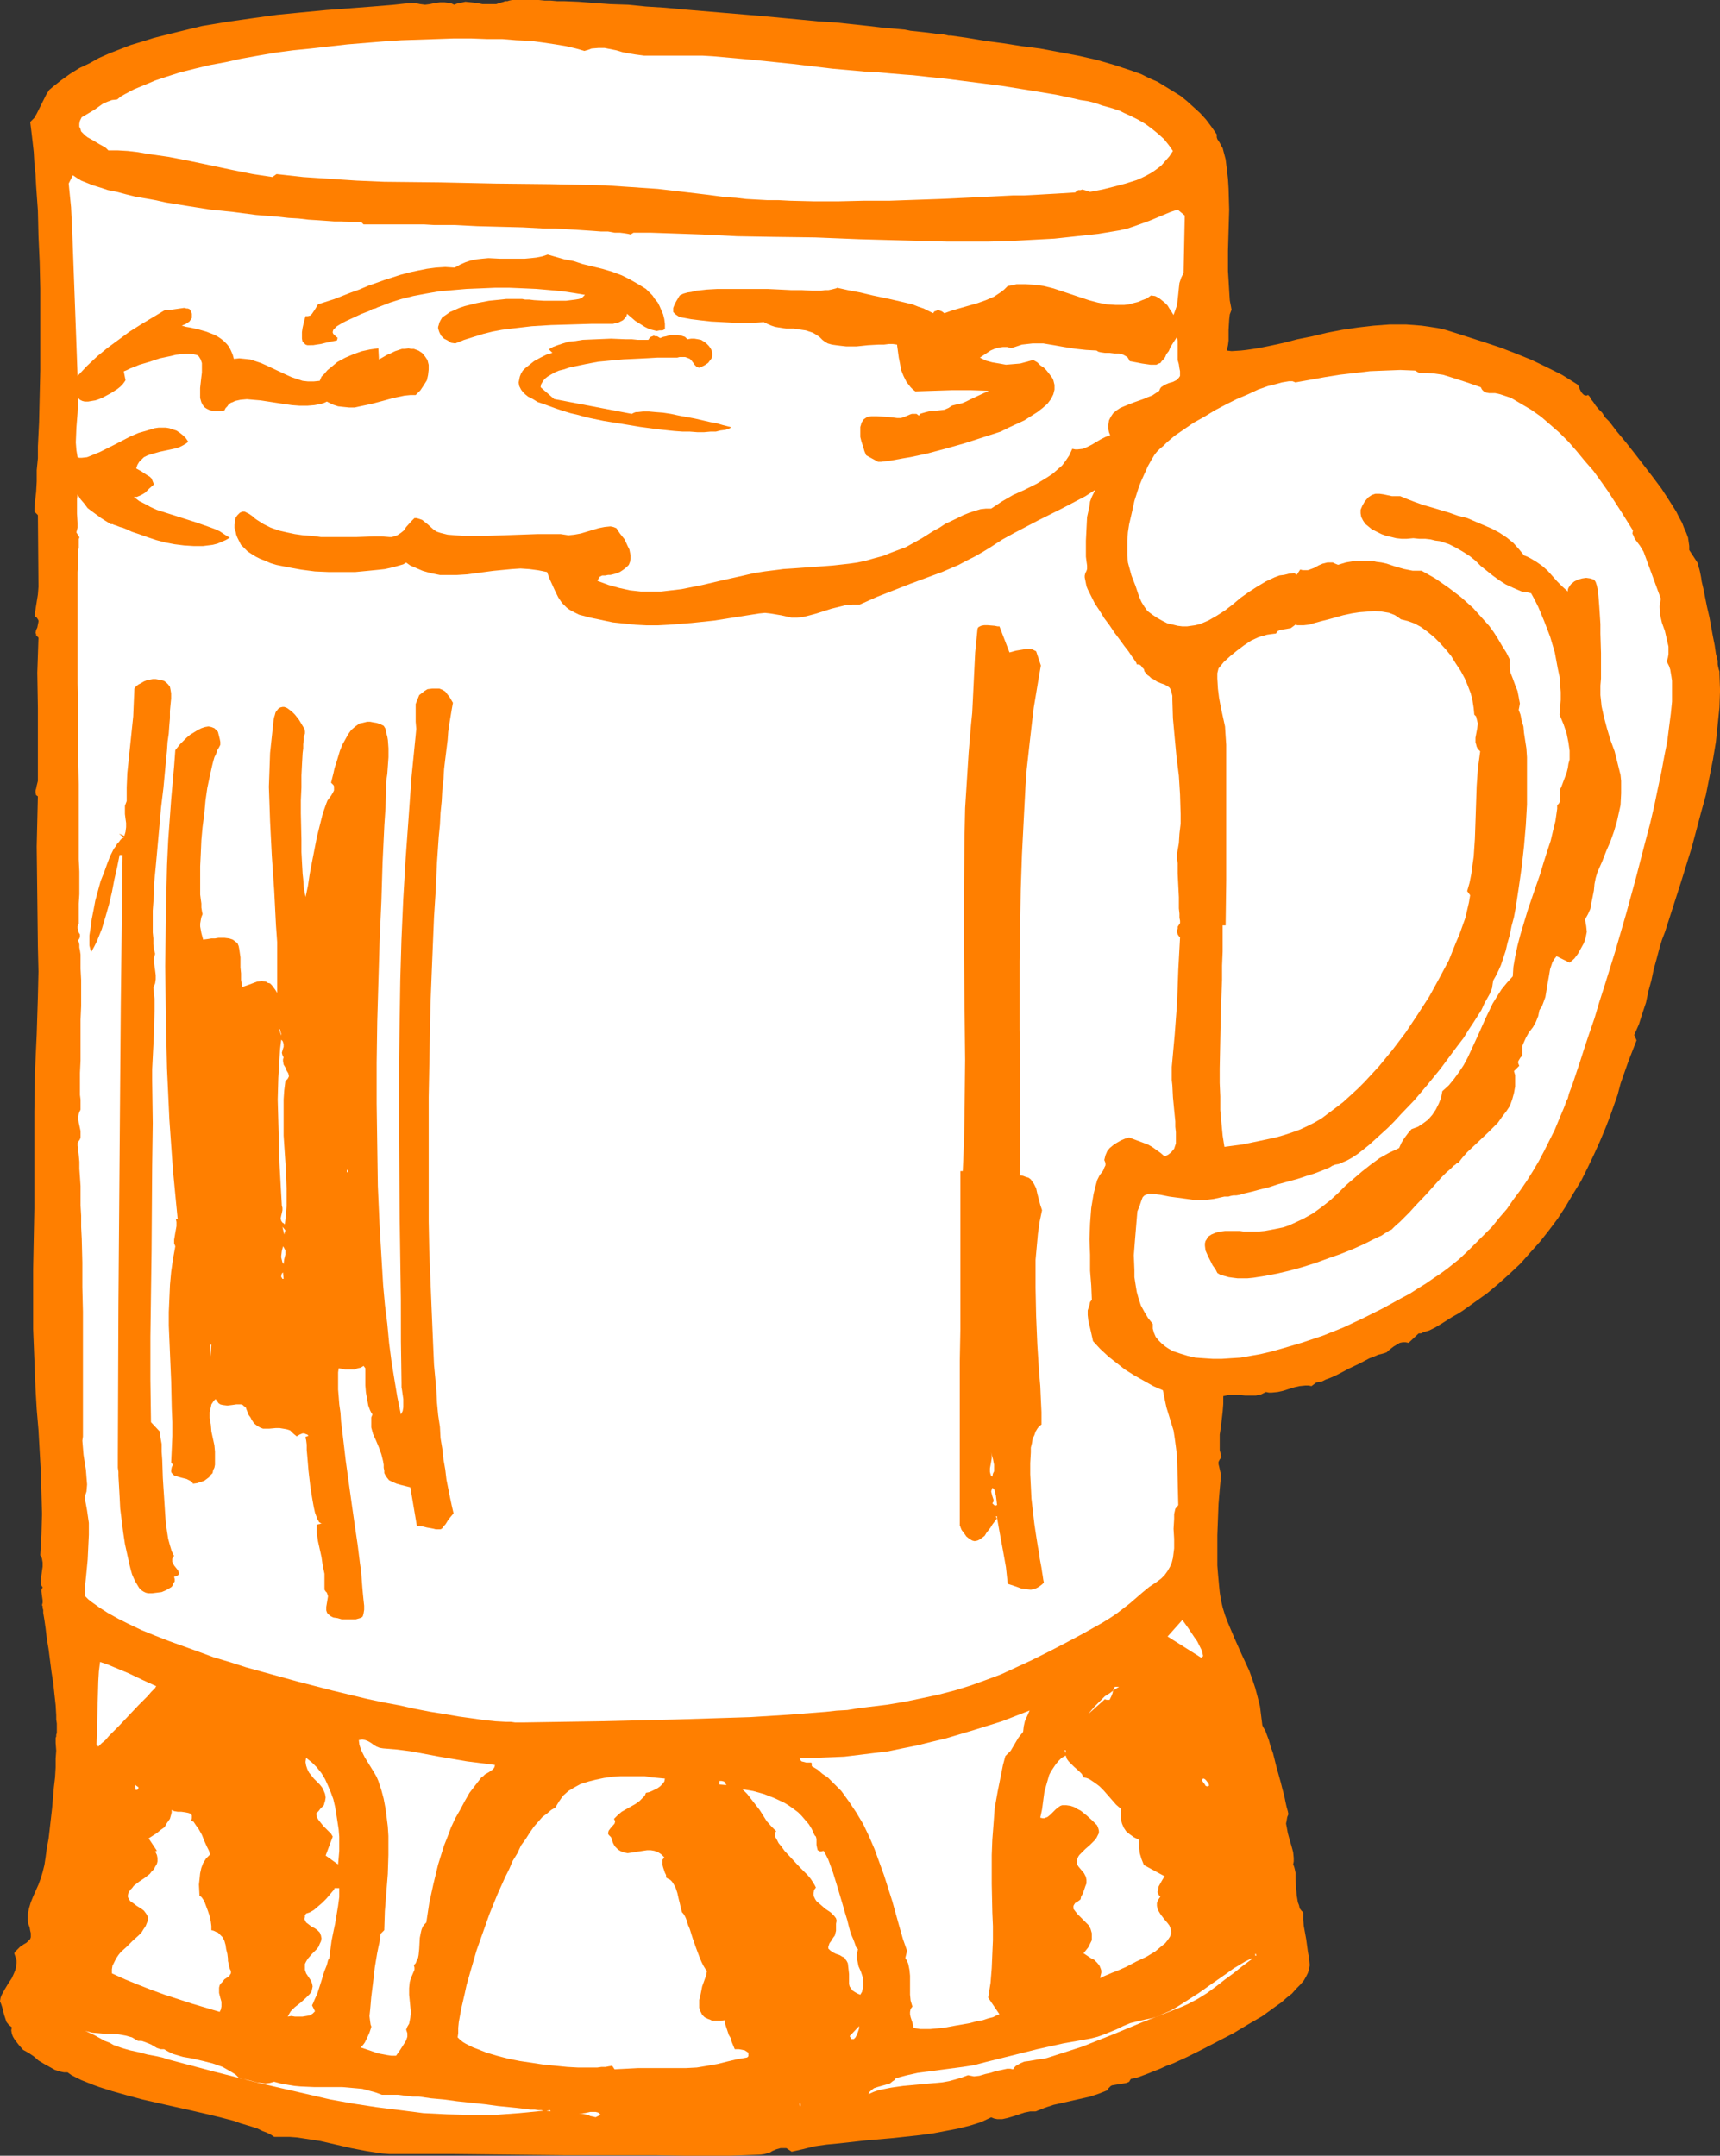 <?xml version="1.0" encoding="UTF-8" standalone="no"?>
<svg
   version="1.0"
   width="124.192mm"
   height="155.668mm"
   id="svg47"
   sodipodi:docname="Beer Mug 42.wmf"
   xmlns:inkscape="http://www.inkscape.org/namespaces/inkscape"
   xmlns:sodipodi="http://sodipodi.sourceforge.net/DTD/sodipodi-0.dtd"
   xmlns="http://www.w3.org/2000/svg"
   xmlns:svg="http://www.w3.org/2000/svg">
  <rect width="100%" height="100%" fill="#333333" stroke="none"/>
  <sodipodi:namedview
     id="namedview47"
     pagecolor="#ffffff"
     bordercolor="#000000"
     borderopacity="0.25"
     inkscape:showpageshadow="2"
     inkscape:pageopacity="0.0"
     inkscape:pagecheckerboard="0"
     inkscape:deskcolor="#d1d1d1"
     inkscape:document-units="mm" />
  <defs
     id="defs1">
    <pattern
       id="WMFhbasepattern"
       patternUnits="userSpaceOnUse"
       width="6"
       height="6"
       x="0"
       y="0" />
  </defs>
  <path
     style="fill:#ff7f00;fill-opacity:1;fill-rule:evenodd;stroke:none"
     d="m 123.931,1.293 0.808,-0.323 0.808,-0.162 1.454,-0.323 1.616,0.162 1.454,0.162 1.616,0.323 h 1.777 0.969 0.969 l 0.969,-0.323 1.131,-0.323 0.323,-0.162 h 0.646 L 138.958,0.162 139.766,0 h 0.969 0.969 3.878 1.454 l 1.616,0.162 h 1.616 l 1.777,0.162 h 1.939 l 3.878,0.162 4.201,0.323 4.524,0.323 4.847,0.162 4.847,0.485 5.171,0.323 5.171,0.485 21.167,1.778 5.171,0.485 5.171,0.485 5.009,0.485 5.009,0.323 4.524,0.485 4.524,0.485 4.039,0.485 3.878,0.323 1.777,0.162 1.616,0.323 1.616,0.162 1.454,0.162 1.454,0.162 1.293,0.162 1.131,0.162 h 1.131 l 0.808,0.162 0.808,0.162 0.646,0.162 h 0.646 l 4.524,0.646 4.847,0.808 4.847,0.646 5.171,0.808 5.009,0.646 5.171,0.97 5.171,0.97 5.009,1.131 5.009,1.454 4.847,1.616 2.262,0.808 2.262,1.131 2.262,0.97 2.101,1.293 2.101,1.293 2.101,1.293 1.777,1.454 1.777,1.616 1.777,1.616 1.616,1.778 1.454,1.939 1.454,2.101 v 0.808 l 0.162,0.485 0.646,0.97 0.485,0.97 0.323,0.485 0.162,0.646 0.646,2.424 0.323,2.585 0.323,2.747 0.162,2.747 0.162,5.656 -0.162,5.494 -0.162,5.656 v 5.656 l 0.162,2.585 0.162,2.747 0.162,2.585 0.485,2.585 -0.485,1.293 -0.162,1.454 -0.162,2.747 v 2.909 l -0.162,1.293 -0.323,1.454 1.293,0.162 2.585,-0.162 1.454,-0.162 3.232,-0.485 3.232,-0.646 3.716,-0.808 3.716,-0.97 4.039,-0.808 4.039,-0.97 4.201,-0.808 4.363,-0.646 4.201,-0.485 4.363,-0.323 h 4.524 l 4.201,0.323 2.262,0.323 2.101,0.323 2.101,0.485 2.101,0.646 8.564,2.747 4.363,1.454 4.201,1.616 4.363,1.778 4.039,1.939 4.201,2.101 3.878,2.424 0.485,0.323 0.323,0.646 0.162,0.485 0.323,0.646 0.323,0.485 0.485,0.485 0.485,0.162 h 0.323 l 0.323,-0.162 0.485,0.485 0.323,0.646 0.646,0.808 0.646,0.97 0.808,0.97 0.969,0.97 0.808,1.293 1.131,1.131 2.101,2.747 2.424,2.909 2.424,3.07 4.847,6.302 2.424,3.232 2.101,3.232 1.939,3.07 0.808,1.616 0.808,1.454 0.485,1.293 0.646,1.454 0.485,1.293 0.162,1.131 0.162,1.131 v 1.131 l 2.424,3.717 v 0.162 0.323 l 0.162,0.485 0.162,0.485 0.162,0.646 0.162,0.808 0.162,0.808 0.162,1.131 0.485,2.101 0.485,2.424 0.485,2.424 0.646,2.747 0.969,5.332 0.485,2.424 0.323,2.262 0.485,1.939 v 0.97 l 0.162,0.808 0.162,0.646 0.162,0.485 v 0.323 0.323 l 0.162,4.525 -0.162,4.686 -0.485,4.686 -0.485,4.686 -0.808,4.848 -0.969,4.848 -0.969,4.848 -1.293,4.686 -2.585,9.695 -2.908,9.372 -1.454,4.525 -1.454,4.525 -1.454,4.525 -0.808,2.101 -0.646,2.101 -0.808,3.07 -0.808,2.909 -0.646,3.07 -0.808,2.909 -0.646,3.07 -0.969,2.909 -0.969,3.07 -1.293,2.909 0.646,1.454 -1.131,2.909 -1.131,2.909 -2.101,5.979 -0.808,3.07 -2.101,5.979 -1.131,2.909 -1.616,3.878 -1.616,3.555 -1.777,3.717 -1.777,3.555 -2.101,3.393 -2.101,3.555 -2.101,3.232 -2.424,3.232 -2.424,3.07 -2.747,3.07 -2.585,2.909 -2.908,2.747 -3.07,2.747 -3.07,2.585 -3.393,2.424 -3.393,2.424 -1.293,0.808 -1.454,0.808 -3.07,1.939 -1.616,0.97 -1.616,0.808 -1.616,0.485 -0.646,0.323 h -0.646 l -2.747,2.585 -0.808,-0.162 h -0.808 l -0.808,0.162 -0.808,0.485 -0.808,0.485 -0.646,0.485 -0.808,0.646 -0.485,0.485 -0.969,0.323 -1.293,0.323 -1.131,0.485 -1.293,0.485 -2.747,1.454 -2.747,1.293 -2.747,1.454 -1.293,0.646 -1.131,0.485 -1.293,0.485 -0.969,0.485 -0.808,0.162 -0.808,0.162 -1.293,0.97 -0.808,-0.162 h -0.808 l -1.616,0.162 -1.454,0.323 -3.07,0.97 -1.454,0.323 -1.616,0.162 h -0.808 l -0.808,-0.162 -0.646,0.323 -0.646,0.323 -1.454,0.323 h -1.454 -1.454 l -1.454,-0.162 h -1.616 -1.454 l -1.454,0.323 v 2.101 l -0.162,2.101 -0.485,4.201 -0.323,2.101 v 2.101 2.101 l 0.485,1.939 -0.485,0.646 -0.323,0.646 v 0.646 l 0.162,0.646 0.323,1.454 0.162,0.646 v 0.646 l -0.162,1.778 -0.162,1.778 -0.323,3.878 -0.162,4.201 -0.162,4.363 v 4.201 4.04 l 0.162,2.101 0.162,1.778 0.162,1.778 0.162,1.616 0.323,2.101 0.485,2.101 0.646,2.101 0.808,2.101 1.777,4.201 1.939,4.363 2.101,4.525 0.808,2.262 0.808,2.424 0.646,2.424 0.646,2.585 0.323,2.585 0.323,2.585 0.162,0.323 0.162,0.323 0.485,0.808 0.485,1.293 0.485,1.293 0.485,1.778 0.646,1.778 0.969,3.878 1.131,4.04 0.485,1.939 0.485,1.778 0.323,1.616 0.323,1.454 0.323,1.131 0.162,0.808 -0.323,0.808 -0.162,0.97 -0.162,0.808 0.162,0.808 0.323,1.778 0.485,1.778 0.485,1.616 0.485,1.778 0.162,1.616 v 0.97 l -0.162,0.808 0.162,0.323 0.162,0.485 0.162,0.646 0.162,0.808 v 1.778 l 0.162,2.262 0.162,2.101 0.323,1.939 0.323,0.808 0.162,0.808 0.485,0.646 0.485,0.485 v 1.939 l 0.162,1.778 0.646,3.555 0.485,3.555 0.323,1.778 0.162,1.778 -0.162,0.97 -0.323,1.131 -0.485,0.97 -0.646,1.131 -0.969,1.131 -1.131,1.131 -1.131,1.293 -1.454,1.131 -1.454,1.293 -1.616,1.131 -1.777,1.293 -1.777,1.293 -3.878,2.262 -4.039,2.424 -4.363,2.262 -4.039,2.101 -4.201,2.101 -3.878,1.778 -1.777,0.646 -1.777,0.808 -1.616,0.646 -1.616,0.646 -1.293,0.485 -1.293,0.485 -1.131,0.323 -0.969,0.162 -0.323,0.485 -0.162,0.323 -0.808,0.323 -0.969,0.162 -0.969,0.162 -0.969,0.162 -0.969,0.162 -0.323,0.162 -0.323,0.323 -0.323,0.323 -0.162,0.485 -2.424,0.97 -2.424,0.808 -5.009,1.131 -5.009,1.131 -2.424,0.808 -2.424,0.97 h -0.808 -0.646 l -1.616,0.323 -2.908,0.97 -1.616,0.485 -1.454,0.323 h -1.454 l -0.808,-0.162 -0.808,-0.323 -2.747,1.293 -3.07,0.97 -3.232,0.808 -3.393,0.646 -3.393,0.646 -3.555,0.485 -7.433,0.808 -3.716,0.323 -3.716,0.323 -7.271,0.808 -3.393,0.323 -3.393,0.485 -3.232,0.808 -2.908,0.646 -0.485,-0.323 -0.485,-0.323 -0.485,-0.323 h -0.485 -1.131 l -1.131,0.323 -1.131,0.485 -0.485,0.323 -0.485,0.162 -1.131,0.323 -1.131,0.162 -4.686,0.162 -4.686,0.162 h -9.533 l -9.372,-0.162 h -9.372 -15.35 l -15.35,-0.162 -15.188,-0.162 h -15.35 -2.262 l -2.101,-0.162 -4.201,-0.646 -4.201,-0.808 -8.402,-1.939 -4.201,-0.646 -2.101,-0.323 -2.101,-0.162 h -2.101 -2.101 l -0.969,-0.646 -0.969,-0.485 -1.293,-0.485 -1.293,-0.646 -1.454,-0.485 -1.616,-0.485 -1.616,-0.485 -1.777,-0.646 -3.716,-0.97 -4.039,-0.97 -4.201,-0.97 -4.363,-0.97 -8.564,-1.939 -4.201,-1.131 -4.039,-1.131 -3.555,-1.131 -1.777,-0.646 -1.616,-0.646 -1.616,-0.646 -1.293,-0.646 -1.293,-0.646 -1.131,-0.808 H 17.451 l -0.808,-0.162 -1.616,-0.485 -1.454,-0.808 -1.454,-0.808 -1.616,-0.97 -1.293,-1.131 -1.454,-0.97 -1.454,-0.808 -1.131,-1.293 -1.131,-1.454 -0.485,-0.808 -0.323,-0.808 -0.162,-0.97 0.162,-0.808 -0.808,-0.646 -0.646,-0.808 -0.323,-0.97 -0.323,-0.97 -0.485,-1.939 L 0.323,546.986 0,546.178 l 0.162,-0.97 0.323,-0.808 0.808,-1.454 0.969,-1.616 0.969,-1.454 0.646,-1.454 0.323,-0.808 0.162,-0.808 0.162,-0.97 v -0.808 l -0.323,-0.97 -0.323,-0.97 0.323,-0.485 0.485,-0.485 0.808,-0.808 0.969,-0.646 0.808,-0.485 0.646,-0.646 0.323,-0.323 0.162,-0.485 V 528.241 527.595 L 8.241,526.949 8.079,525.979 7.756,525.171 7.594,524.202 v -0.808 -0.97 l 0.323,-1.616 0.485,-1.616 0.646,-1.616 1.454,-3.232 0.646,-1.778 0.485,-1.616 0.485,-1.939 0.323,-2.101 0.323,-2.424 0.485,-2.585 0.323,-2.747 0.646,-5.656 0.485,-5.656 0.323,-2.747 0.162,-2.747 v -2.424 l 0.162,-2.101 -0.162,-2.101 v -0.808 -0.646 l 0.162,-0.323 v -0.485 l 0.162,-0.485 v -2.585 l -0.162,-1.131 v -1.131 l -0.162,-2.747 -0.323,-2.909 -0.323,-3.07 -0.485,-3.07 -0.808,-6.302 -0.485,-2.909 -0.323,-2.747 -0.323,-2.262 -0.162,-0.97 -0.162,-0.97 v -0.808 l -0.162,-0.485 v -0.485 l -0.162,-0.323 0.162,-0.646 v -0.646 l -0.162,-1.131 -0.162,-1.293 v -0.485 l 0.323,-0.646 -0.323,-0.485 -0.162,-0.646 v -0.97 l 0.323,-2.424 0.162,-1.131 v -1.131 l -0.162,-0.97 -0.162,-0.485 -0.323,-0.485 0.323,-5.656 0.162,-5.656 -0.162,-5.817 -0.162,-5.656 -0.646,-11.473 -0.485,-5.656 -0.323,-5.494 -0.323,-8.241 -0.323,-8.08 v -8.241 -8.241 l 0.162,-8.241 0.162,-8.241 v -8.08 -8.241 -5.171 -5.009 l 0.162,-10.503 0.485,-10.503 0.323,-10.18 0.162,-6.948 -0.162,-6.787 -0.162,-13.735 -0.162,-13.574 0.162,-6.948 0.162,-6.787 -0.485,-0.323 -0.162,-0.646 v -0.646 l 0.162,-0.485 0.162,-0.808 0.162,-0.646 0.162,-0.646 v -0.646 -9.534 -9.695 l -0.162,-9.695 0.162,-4.686 0.162,-4.848 -0.323,-0.323 -0.323,-0.323 v -0.323 l -0.162,-0.323 0.162,-0.808 0.323,-0.646 0.162,-0.808 0.162,-0.808 v -0.323 l -0.162,-0.323 -0.323,-0.485 -0.485,-0.323 v -0.97 l 0.162,-0.97 0.646,-4.04 0.162,-2.101 -0.162,-19.553 -0.969,-0.97 0.162,-2.585 0.323,-2.747 0.162,-2.909 v -3.07 l 0.323,-3.232 v -3.232 l 0.323,-6.625 0.162,-7.11 0.162,-7.11 V 93.723 86.29 78.856 L 10.826,71.585 10.503,64.475 10.341,57.526 9.856,50.74 9.695,47.669 9.372,44.438 9.21,41.529 8.887,38.62 8.564,35.873 8.241,33.288 9.372,32.157 10.018,31.025 l 1.293,-2.585 0.646,-1.293 0.646,-1.293 0.808,-1.293 1.131,-0.97 2.262,-1.778 2.262,-1.616 2.585,-1.616 2.747,-1.293 2.585,-1.454 2.908,-1.293 2.908,-1.131 2.908,-1.131 3.232,-0.97 3.07,-0.97 6.463,-1.616 6.625,-1.616 6.786,-1.131 6.786,-0.97 6.948,-0.97 6.625,-0.646 6.786,-0.646 6.463,-0.485 6.302,-0.485 5.817,-0.485 2.908,-0.323 2.747,-0.162 0.646,0.162 0.808,0.162 1.293,0.162 1.293,-0.162 1.454,-0.323 1.293,-0.162 h 1.293 l 1.293,0.162 0.646,0.162 z"
     id="path1" />
  <path
     style="fill:#ffffff;fill-opacity:1;fill-rule:evenodd;stroke:none"
     d="m 159.478,13.897 1.131,-0.323 0.808,-0.323 1.939,-0.162 h 1.616 l 1.616,0.323 1.616,0.323 1.616,0.485 1.616,0.323 1.939,0.323 2.424,0.323 h 2.585 5.332 2.908 5.171 l 2.747,0.162 10.826,0.97 10.987,1.131 10.826,1.293 10.826,0.97 h 1.616 l 1.616,0.162 1.777,0.162 1.939,0.162 1.939,0.162 2.262,0.162 4.363,0.485 4.686,0.485 5.009,0.646 10.179,1.293 5.009,0.808 5.009,0.808 4.847,0.808 4.524,0.97 2.101,0.485 2.101,0.323 1.939,0.485 1.777,0.646 1.777,0.485 1.616,0.485 1.454,0.485 1.293,0.646 1.777,0.808 1.939,0.97 1.939,1.131 1.777,1.293 1.777,1.454 1.616,1.454 1.293,1.616 1.131,1.616 -0.969,1.454 -1.131,1.293 -1.131,1.293 -1.293,0.97 -1.131,0.808 -1.454,0.808 -1.293,0.646 -1.454,0.646 -3.07,0.97 -3.07,0.808 -3.232,0.808 -3.393,0.646 -0.969,-0.323 -1.131,-0.323 -0.485,0.162 h -0.646 l -0.485,0.323 -0.323,0.323 -2.585,0.162 -2.585,0.162 -2.908,0.162 -2.747,0.162 -3.07,0.162 h -3.07 l -6.302,0.323 -6.625,0.323 -6.948,0.323 -13.896,0.485 h -6.948 l -6.948,0.162 h -6.625 l -6.625,-0.162 -3.07,-0.162 h -3.07 l -2.908,-0.162 -2.908,-0.162 -2.747,-0.323 -2.747,-0.162 -2.424,-0.323 -2.424,-0.323 -6.786,-0.808 -6.948,-0.808 -7.109,-0.485 -7.271,-0.485 -7.271,-0.162 -7.594,-0.162 -15.027,-0.162 -15.188,-0.323 -15.188,-0.162 -7.594,-0.323 -7.271,-0.485 -7.271,-0.485 -7.271,-0.808 -1.131,0.808 L 68.994,47.508 63.339,46.377 51.867,43.953 46.05,42.822 40.395,42.014 37.648,41.529 34.901,41.206 32.154,41.044 H 29.569 L 28.923,40.398 28.438,40.075 26.984,39.267 26.176,38.782 25.368,38.297 23.914,37.489 23.267,37.004 22.621,36.358 22.136,35.873 21.975,35.227 21.652,34.58 v -0.808 l 0.162,-0.808 0.485,-0.97 1.131,-0.646 2.424,-1.454 1.131,-0.808 1.131,-0.808 1.131,-0.485 1.293,-0.485 1.454,-0.162 0.969,-0.808 1.131,-0.646 2.424,-1.293 2.747,-1.131 3.07,-1.293 3.393,-1.131 3.555,-1.131 3.878,-0.97 4.039,-0.97 4.363,-0.808 4.363,-0.97 4.524,-0.808 4.686,-0.808 4.847,-0.646 4.847,-0.485 10.018,-1.131 9.856,-0.808 4.847,-0.323 4.847,-0.162 4.847,-0.162 4.686,-0.162 h 4.524 l 4.363,0.162 h 4.201 l 3.878,0.323 3.878,0.162 3.555,0.485 3.232,0.485 2.908,0.485 2.747,0.646 1.131,0.323 z"
     id="path2" />
  <path
     style="fill:#ffffff;fill-opacity:1;fill-rule:evenodd;stroke:none"
     d="m 98.563,60.597 0.646,0.646 h 0.808 1.293 1.293 5.655 2.262 2.424 2.747 l 2.747,0.162 h 2.747 2.908 l 6.14,0.323 6.14,0.162 6.302,0.162 5.978,0.323 h 2.908 l 2.747,0.162 2.747,0.162 2.424,0.162 2.424,0.162 2.101,0.162 h 1.939 l 1.777,0.323 h 1.454 l 1.293,0.162 0.969,0.162 0.646,0.162 0.808,-0.485 h 4.686 l 4.686,0.162 9.372,0.323 9.533,0.485 9.372,0.162 11.957,0.162 11.957,0.485 11.795,0.323 11.957,0.323 h 11.795 l 5.978,-0.162 5.817,-0.323 5.978,-0.323 5.978,-0.646 5.978,-0.646 5.817,-0.97 2.101,-0.485 1.939,-0.646 4.039,-1.454 3.878,-1.616 1.939,-0.808 1.939,-0.646 1.939,1.616 -0.323,15.674 -0.646,1.293 -0.485,1.454 -0.162,1.454 -0.162,1.616 -0.323,2.909 -0.485,1.454 -0.485,1.293 -0.485,-0.808 -0.646,-0.97 -0.485,-0.808 -0.808,-0.808 -0.808,-0.646 -0.808,-0.646 -0.969,-0.485 -1.131,-0.162 -1.131,0.808 -1.293,0.485 -1.131,0.485 -1.293,0.323 -1.131,0.323 -1.293,0.162 h -2.424 l -2.424,-0.162 -2.424,-0.485 -2.424,-0.646 -2.424,-0.808 -4.847,-1.616 -2.424,-0.808 -2.585,-0.646 -2.424,-0.323 -2.585,-0.162 h -2.424 l -1.293,0.323 -1.131,0.162 -0.969,0.97 -0.808,0.646 -0.969,0.646 -0.969,0.646 -2.262,0.97 -2.262,0.808 -4.524,1.293 -2.262,0.646 -2.262,0.808 -0.646,-0.485 -0.808,-0.323 h -0.485 l -0.323,0.162 -0.485,0.162 -0.323,0.485 -1.293,-0.646 -1.293,-0.646 -1.454,-0.485 -1.616,-0.646 -3.393,-0.808 -3.555,-0.808 -3.878,-0.808 -3.393,-0.808 -3.393,-0.646 -1.454,-0.323 -1.454,-0.323 -0.323,0.162 -0.646,0.162 -0.646,0.162 -0.808,0.162 h -0.969 l -0.969,0.162 h -2.424 l -2.747,-0.162 h -2.908 l -3.232,-0.162 -3.393,-0.162 h -6.948 -3.232 -3.393 l -2.908,0.162 -2.908,0.323 -1.293,0.323 -1.131,0.162 -1.131,0.323 -0.969,0.485 -0.485,0.808 -0.485,0.808 -0.485,0.97 -0.323,0.808 v 0.808 0.323 l 0.323,0.323 0.323,0.323 0.485,0.323 0.485,0.323 0.646,0.162 2.585,0.485 2.585,0.323 2.908,0.323 3.07,0.162 3.07,0.162 3.07,0.162 2.747,-0.162 2.424,-0.162 0.969,0.485 1.131,0.485 0.969,0.323 0.969,0.162 2.101,0.323 h 2.101 l 2.101,0.323 1.131,0.162 0.969,0.323 0.969,0.323 0.808,0.485 0.969,0.646 0.808,0.808 0.646,0.485 0.808,0.485 1.131,0.323 1.131,0.162 1.293,0.162 1.454,0.162 h 2.908 l 3.07,-0.323 2.908,-0.162 h 1.454 l 1.293,-0.162 h 1.131 l 1.131,0.162 0.485,3.555 0.323,1.616 0.323,1.778 0.646,1.616 0.808,1.616 1.131,1.454 0.646,0.646 0.646,0.485 10.018,-0.323 h 5.009 l 5.009,0.162 -2.424,1.131 -2.424,1.131 -1.293,0.646 -1.131,0.485 -1.454,0.323 -1.293,0.323 -0.485,0.323 -0.485,0.323 -1.131,0.485 -1.293,0.162 -1.293,0.162 h -1.131 l -1.293,0.323 -1.131,0.323 -0.485,0.162 -0.323,0.485 -0.646,-0.485 h -0.646 -0.646 l -0.485,0.162 -1.131,0.485 -1.293,0.485 h -1.131 l -1.293,-0.162 -1.454,-0.162 -2.908,-0.162 h -1.293 l -1.131,0.162 -0.485,0.323 -0.485,0.323 -0.323,0.485 -0.323,0.485 -0.162,0.646 -0.162,0.485 v 1.293 1.454 l 0.323,1.293 0.485,1.454 0.323,1.131 0.485,1.131 3.232,1.778 h 0.808 l 1.293,-0.162 1.293,-0.162 1.777,-0.323 1.777,-0.323 1.939,-0.323 2.262,-0.485 2.262,-0.485 2.424,-0.646 2.424,-0.646 5.171,-1.454 5.009,-1.616 5.009,-1.616 2.262,-1.131 2.101,-0.97 2.101,-0.97 1.777,-1.131 1.777,-1.131 1.454,-1.131 1.293,-1.131 0.969,-1.293 0.646,-1.293 0.323,-1.293 v -1.293 l -0.162,-0.646 -0.162,-0.646 -0.323,-0.646 -0.485,-0.646 -0.485,-0.646 -0.646,-0.808 -0.646,-0.646 -0.969,-0.646 -0.808,-0.808 -1.131,-0.646 -1.777,0.485 -1.777,0.485 -1.939,0.162 -1.939,0.162 -1.777,-0.323 -1.939,-0.323 -1.777,-0.485 -1.616,-0.808 1.939,-1.293 0.969,-0.646 1.131,-0.485 1.131,-0.323 1.131,-0.162 h 1.131 l 1.131,0.323 1.454,-0.485 1.454,-0.485 1.454,-0.162 1.454,-0.162 h 1.454 1.454 l 2.908,0.485 2.747,0.485 3.07,0.485 2.908,0.323 2.908,0.162 0.485,0.323 0.646,0.162 1.131,0.162 h 1.293 l 1.293,0.162 h 1.293 l 1.131,0.323 1.131,0.646 0.323,0.485 0.323,0.646 1.777,0.323 1.616,0.323 1.131,0.162 1.131,0.162 h 0.808 0.808 l 0.646,-0.323 0.485,-0.162 0.323,-0.485 0.485,-0.485 0.485,-0.646 0.323,-0.808 0.646,-0.808 0.485,-1.131 0.808,-1.293 0.969,-1.454 0.162,1.131 v 1.131 2.101 1.939 l 0.323,1.131 0.162,1.131 0.162,0.808 v 0.808 0.485 l -0.323,0.485 -0.323,0.323 -0.323,0.323 -0.969,0.485 -1.131,0.323 -1.131,0.485 -0.485,0.323 -0.485,0.323 -0.323,0.485 -0.162,0.485 -0.969,0.646 -0.969,0.646 -1.293,0.485 -1.131,0.485 -2.747,0.97 -2.424,0.97 -1.131,0.485 -0.969,0.646 -0.969,0.808 -0.646,0.97 -0.485,0.97 -0.162,1.131 v 0.646 0.646 l 0.162,0.808 0.323,0.808 -1.293,0.485 -1.293,0.646 -2.424,1.454 -1.293,0.646 -1.131,0.485 -1.454,0.162 h -0.646 l -0.808,-0.162 -0.808,1.778 -0.969,1.454 -0.969,1.293 -1.293,1.131 -1.293,1.131 -1.454,0.97 -2.908,1.778 -3.232,1.616 -3.232,1.454 -3.07,1.778 -1.454,0.97 -1.454,0.97 h -1.454 l -1.454,0.162 -1.616,0.485 -1.454,0.485 -1.616,0.646 -1.616,0.808 -3.393,1.616 -1.454,0.97 -1.777,0.97 -3.07,1.939 -1.454,0.808 -1.454,0.808 -1.454,0.808 -1.293,0.485 -2.585,0.97 -2.424,0.97 -2.424,0.646 -2.262,0.646 -2.262,0.485 -2.262,0.323 -4.363,0.485 -4.201,0.323 -4.524,0.323 -2.262,0.162 -2.585,0.162 -1.131,0.162 -1.293,0.162 -2.585,0.323 -3.07,0.485 -2.747,0.646 -5.817,1.293 -5.494,1.293 -5.655,1.131 -2.747,0.323 -2.747,0.323 h -2.908 -2.747 l -2.908,-0.323 -2.908,-0.646 -2.908,-0.808 -3.07,-1.131 0.323,-0.646 0.323,-0.485 0.646,-0.323 h 0.808 l 0.808,-0.162 h 0.646 l 0.646,-0.162 0.646,-0.162 1.293,-0.485 0.969,-0.646 0.808,-0.646 0.646,-0.646 0.323,-0.808 0.162,-0.808 v -0.97 l -0.162,-0.808 -0.162,-0.808 -0.485,-0.97 -0.808,-1.778 -1.293,-1.616 -0.969,-1.454 -0.808,-0.323 -0.808,-0.162 -1.616,0.162 -1.616,0.323 -1.616,0.485 -1.616,0.485 -1.616,0.485 -1.777,0.323 -1.616,0.162 -2.101,-0.323 h -2.101 -4.363 l -4.524,0.162 -4.686,0.162 -4.524,0.162 h -4.363 -2.101 l -2.101,-0.162 -2.101,-0.162 -1.939,-0.485 -0.969,-0.323 -0.808,-0.485 -1.616,-1.454 -0.808,-0.646 -0.808,-0.646 -0.969,-0.323 -0.485,-0.162 h -0.646 l -0.808,0.808 -1.454,1.616 -0.646,0.97 -0.808,0.646 -0.969,0.646 -0.969,0.323 -0.485,0.162 h -0.646 l -2.101,-0.162 h -2.262 l -4.686,0.162 h -4.686 -5.009 l -2.424,-0.323 -2.424,-0.162 -2.262,-0.323 -2.262,-0.485 -2.101,-0.485 -2.262,-0.808 -1.939,-0.97 -1.777,-1.131 -0.485,-0.323 -0.485,-0.485 -1.131,-0.808 -0.646,-0.323 -0.646,-0.323 H 66.086 l -0.646,0.323 -0.646,0.646 -0.485,0.646 -0.162,0.97 -0.162,0.97 v 0.97 l 0.323,0.97 0.162,0.808 0.323,0.808 0.485,0.97 0.485,0.97 0.808,0.808 0.969,0.97 0.969,0.646 1.293,0.808 1.293,0.646 1.293,0.485 1.454,0.646 1.616,0.485 3.232,0.646 3.555,0.646 3.716,0.485 3.716,0.162 h 3.716 3.555 l 3.393,-0.323 3.232,-0.323 1.454,-0.162 1.454,-0.323 1.293,-0.323 1.131,-0.323 1.131,-0.323 0.808,-0.485 1.131,0.808 1.131,0.485 2.262,0.97 2.262,0.646 2.424,0.485 h 2.424 2.262 l 2.585,-0.162 2.424,-0.323 4.847,-0.646 5.009,-0.485 2.424,-0.162 2.424,0.162 2.424,0.323 2.424,0.485 0.646,1.778 0.808,1.778 0.808,1.778 0.808,1.616 0.969,1.454 1.293,1.293 0.646,0.485 0.808,0.485 0.969,0.485 0.969,0.485 3.07,0.808 3.07,0.646 3.07,0.646 3.07,0.323 3.07,0.323 3.07,0.162 h 3.07 l 3.07,-0.162 6.14,-0.485 6.14,-0.646 6.14,-0.97 6.14,-0.97 1.616,-0.162 1.454,0.162 2.908,0.485 1.454,0.323 1.454,0.323 h 1.454 l 1.616,-0.162 1.939,-0.485 1.777,-0.485 4.039,-1.293 1.939,-0.485 1.939,-0.485 1.939,-0.162 h 1.939 l 4.686,-2.101 4.524,-1.778 4.524,-1.778 4.363,-1.616 4.363,-1.616 4.524,-1.939 2.101,-1.131 2.262,-1.131 2.262,-1.293 2.101,-1.293 3.232,-2.101 3.232,-1.778 6.463,-3.393 3.232,-1.616 3.232,-1.616 6.463,-3.393 2.747,-1.778 -0.485,0.97 -0.485,0.97 -0.485,1.293 -0.162,1.293 -0.323,1.454 -0.323,1.454 -0.162,3.232 -0.162,3.232 v 3.07 1.293 l 0.162,1.293 0.162,1.131 v 0.97 l -0.162,0.485 -0.323,0.646 -0.162,0.646 v 0.485 l 0.162,0.808 0.162,0.808 0.162,0.808 0.323,0.808 0.969,1.939 0.969,1.939 1.293,1.939 1.293,2.101 1.454,1.939 1.293,1.939 1.454,1.939 1.293,1.778 1.131,1.454 0.969,1.454 0.485,0.646 0.323,0.485 0.323,0.485 0.162,0.485 h 0.646 l 0.485,0.323 0.323,0.485 0.485,0.485 0.162,0.646 0.808,0.97 0.485,0.323 0.485,0.485 0.646,0.323 0.969,0.646 1.131,0.485 0.969,0.323 0.808,0.485 0.485,0.323 0.323,0.485 0.162,0.485 0.162,0.646 0.162,0.646 v 0.97 l 0.162,5.171 0.485,5.332 0.485,5.171 0.646,5.171 0.323,5.171 0.162,5.333 v 2.585 l -0.323,2.747 -0.162,2.585 -0.485,2.747 v 0.323 0.485 0.808 l 0.162,1.131 v 1.293 1.454 l 0.162,3.232 0.162,3.232 v 1.616 1.454 l 0.162,1.454 v 1.131 l 0.162,0.808 v 0.646 l -0.323,0.485 -0.323,0.485 v 0.485 l -0.162,0.485 v 0.485 l 0.162,0.646 0.323,0.485 0.323,0.323 -0.485,8.888 -0.323,8.888 -0.646,8.726 -0.808,8.888 v 0.97 1.293 1.293 l 0.162,1.454 0.162,3.232 0.323,3.393 0.323,3.232 v 1.454 l 0.162,1.454 v 1.293 1.778 l -0.162,0.485 -0.323,0.97 -0.808,0.97 -0.808,0.646 -0.969,0.485 -1.131,-0.97 -1.131,-0.808 -1.131,-0.808 -1.131,-0.646 -2.585,-0.97 -2.585,-0.97 -1.131,0.323 -1.131,0.485 -1.131,0.646 -0.969,0.646 -0.969,0.808 -0.646,0.808 -0.485,1.131 -0.323,1.293 0.323,0.808 v 0.646 l -0.323,0.646 -0.323,0.808 -0.485,0.646 -0.485,0.646 -0.323,0.646 -0.323,0.646 -0.485,1.778 -0.485,1.939 -0.323,1.939 -0.323,1.939 -0.323,4.201 -0.162,4.363 0.162,4.201 v 4.363 l 0.323,4.04 0.162,3.878 -0.485,0.646 -0.162,0.808 -0.485,1.454 v 1.293 l 0.162,1.454 0.646,2.747 0.646,2.909 1.939,2.101 2.262,2.101 2.262,1.778 2.262,1.778 2.585,1.616 2.585,1.454 2.585,1.454 2.585,1.131 0.485,2.424 0.485,2.262 0.646,2.101 0.646,2.101 0.646,2.101 0.323,2.101 0.323,2.424 0.323,2.585 0.323,13.25 -0.808,0.97 -0.323,1.454 v 1.293 l -0.162,2.747 0.162,2.747 v 2.585 l -0.162,1.293 -0.162,1.293 -0.323,1.293 -0.485,1.131 -0.646,1.131 -0.808,1.131 -0.969,0.97 -1.293,0.97 -1.939,1.293 -1.777,1.454 -3.555,3.07 -3.555,2.747 -1.939,1.293 -2.101,1.293 -2.585,1.454 -2.585,1.454 -4.847,2.585 -4.686,2.424 -4.524,2.262 -4.201,1.939 -4.201,1.939 -4.363,1.616 -4.039,1.454 -4.201,1.293 -4.363,1.131 -4.524,0.97 -4.686,0.97 -4.847,0.808 -5.332,0.646 -2.585,0.323 -2.908,0.485 -2.908,0.162 -2.908,0.323 -10.341,0.808 -10.341,0.646 -10.341,0.323 -10.341,0.323 -20.52,0.485 -20.844,0.323 h -2.101 l -1.131,-0.162 h -1.293 l -2.908,-0.162 -3.07,-0.323 -3.393,-0.485 -3.555,-0.485 -3.716,-0.646 -4.039,-0.646 -4.201,-0.808 -4.363,-0.97 -4.363,-0.808 -4.524,-0.97 -9.372,-2.262 -9.372,-2.424 -9.372,-2.585 -4.686,-1.293 -4.524,-1.454 -4.363,-1.293 -4.363,-1.616 -4.039,-1.454 -4.039,-1.454 -3.716,-1.454 -3.555,-1.454 -3.393,-1.616 -2.908,-1.454 -2.908,-1.616 -2.262,-1.454 -2.262,-1.616 -0.808,-0.646 -0.808,-0.808 v -3.393 l 0.323,-3.232 0.323,-3.393 0.162,-3.393 0.162,-3.393 v -3.232 l -0.485,-3.393 -0.323,-1.778 -0.323,-1.616 0.162,-0.808 0.323,-0.97 0.162,-1.939 -0.162,-1.939 -0.162,-2.101 -0.323,-1.939 -0.323,-2.101 -0.162,-1.939 -0.162,-1.939 0.162,-1.131 v -3.232 -1.939 -15.836 -6.302 -6.787 l -0.162,-6.625 v -6.787 l -0.162,-6.464 -0.162,-3.232 v -3.07 l -0.162,-2.747 v -2.747 -2.585 l -0.162,-2.424 -0.162,-2.262 v -1.939 l -0.162,-1.778 -0.162,-1.454 -0.162,-1.131 v -0.808 l 0.323,-0.485 0.323,-0.485 0.162,-0.485 v -0.646 -1.131 l -0.485,-2.262 -0.162,-1.293 0.162,-1.131 0.162,-0.485 0.323,-0.646 v -0.808 -0.97 -0.97 l -0.162,-1.293 v -5.979 l 0.162,-3.393 v -3.555 -7.595 l 0.162,-3.717 v -7.11 l -0.162,-3.07 v -1.454 -1.293 -1.131 l -0.162,-1.131 -0.162,-0.808 v -0.808 l -0.162,-0.646 -0.162,-0.485 0.323,-0.485 0.162,-0.485 v -0.646 l -0.323,-0.485 -0.162,-0.646 -0.162,-0.485 v -0.646 l 0.323,-0.646 v -0.646 -0.808 -4.04 l 0.162,-2.585 v -6.14 l -0.162,-3.393 v -7.756 -4.201 -4.201 -4.363 l -0.162,-9.049 v -9.372 l -0.162,-9.049 v -12.927 -3.878 -3.717 -9.857 l 0.162,-2.585 v -1.131 -1.131 -0.97 l 0.162,-0.808 v -0.808 -0.646 -0.485 -0.485 l 0.162,-0.323 v -0.162 l -0.808,-1.293 0.323,-1.293 v -1.293 l -0.162,-2.585 v -2.585 -1.293 l 0.162,-1.293 0.808,1.293 0.969,1.131 0.969,1.293 1.293,0.97 2.424,1.778 2.585,1.616 h 0.485 l 0.323,0.162 0.485,0.162 1.293,0.485 0.646,0.162 0.808,0.323 1.777,0.808 1.939,0.646 2.262,0.808 2.424,0.808 2.424,0.646 2.585,0.485 2.585,0.323 2.585,0.162 h 2.585 l 2.585,-0.323 1.293,-0.323 1.131,-0.485 1.131,-0.485 1.131,-0.646 -1.293,-0.808 -1.454,-0.97 -1.454,-0.646 -1.777,-0.646 -3.232,-1.131 -3.555,-1.131 -3.555,-1.131 -3.555,-1.131 -1.777,-0.808 -1.454,-0.808 -1.616,-0.808 -1.454,-1.131 h 0.808 l 0.808,-0.323 0.646,-0.323 0.808,-0.485 0.485,-0.485 0.646,-0.646 1.293,-1.131 -0.323,-0.808 -0.323,-0.808 -0.485,-0.485 -0.808,-0.485 -1.454,-0.97 -1.454,-0.808 0.323,-0.97 0.485,-0.808 0.646,-0.646 0.646,-0.646 0.969,-0.485 0.969,-0.323 2.262,-0.646 2.262,-0.485 2.262,-0.485 0.969,-0.323 0.969,-0.485 0.808,-0.485 0.646,-0.485 -0.646,-0.97 -0.808,-0.808 -0.808,-0.646 -0.969,-0.646 -0.969,-0.323 -0.969,-0.323 -0.969,-0.162 h -0.969 -0.969 l -1.131,0.162 -2.101,0.646 -2.262,0.646 -2.262,0.97 -4.363,2.262 -1.939,0.97 -0.969,0.485 -0.969,0.485 -1.939,0.808 -1.616,0.646 -1.454,0.162 h -0.646 l -0.485,-0.162 -0.323,-1.939 -0.162,-2.101 0.162,-4.04 0.323,-4.04 0.162,-4.04 0.485,0.485 0.646,0.323 0.646,0.162 h 0.969 l 0.969,-0.162 0.969,-0.162 0.969,-0.323 1.131,-0.485 2.101,-1.131 1.777,-1.131 0.808,-0.646 0.646,-0.646 0.485,-0.646 0.323,-0.485 -0.485,-2.424 0.808,-0.323 0.969,-0.485 1.293,-0.485 1.131,-0.485 2.747,-0.808 2.908,-0.97 3.07,-0.646 1.293,-0.323 1.454,-0.162 1.131,-0.162 h 1.131 l 0.969,0.162 0.808,0.162 0.485,0.162 0.323,0.323 0.485,0.808 0.323,0.97 v 1.131 1.454 l -0.162,1.293 -0.323,2.909 v 1.454 1.293 l 0.323,1.131 0.323,0.646 0.323,0.485 0.323,0.323 0.485,0.323 0.646,0.323 0.485,0.162 0.808,0.162 h 1.939 l 0.969,-0.162 0.323,-0.646 0.485,-0.485 0.323,-0.485 0.646,-0.485 0.485,-0.162 0.646,-0.323 1.454,-0.323 1.777,-0.162 1.777,0.162 1.939,0.162 4.201,0.646 2.101,0.323 2.262,0.323 2.101,0.162 h 2.101 l 1.939,-0.162 1.777,-0.323 0.969,-0.323 0.646,-0.323 1.616,0.808 1.454,0.485 1.454,0.162 1.616,0.162 h 1.454 l 1.454,-0.323 3.07,-0.646 3.07,-0.808 2.908,-0.808 3.07,-0.646 1.616,-0.162 h 1.454 l 1.293,-1.293 0.969,-1.454 0.808,-1.293 0.323,-1.454 0.162,-1.454 v -1.293 l -0.323,-1.293 -0.646,-0.97 -0.808,-0.97 -0.969,-0.646 -1.293,-0.485 h -0.808 l -0.646,-0.162 -0.969,0.162 h -0.808 l -0.969,0.323 -0.969,0.323 -0.969,0.485 -1.131,0.485 -1.131,0.646 -1.131,0.646 -0.162,-3.07 -2.262,0.323 -2.262,0.485 -2.262,0.808 -2.262,0.97 -2.101,1.131 -1.939,1.616 -0.808,0.646 -0.808,0.97 -0.808,0.808 -0.485,1.131 -1.616,0.162 h -1.616 l -1.454,-0.162 -1.454,-0.485 -1.454,-0.485 -1.454,-0.646 -2.747,-1.293 -2.747,-1.293 -1.454,-0.646 -1.454,-0.485 -1.454,-0.485 -1.454,-0.162 -1.616,-0.162 -1.454,0.162 L 63.5,96.793 63.016,95.662 62.531,94.692 61.885,93.884 61.077,93.076 60.269,92.43 59.299,91.784 58.33,91.299 56.229,90.491 53.967,89.845 51.705,89.36 50.736,89.198 49.605,88.875 50.736,88.39 51.705,87.744 52.028,87.259 52.352,86.774 V 86.29 85.643 L 52.19,85.159 52.028,84.835 51.705,84.351 51.22,84.189 h -0.323 l -0.646,-0.162 -1.131,0.162 -1.131,0.162 -1.131,0.162 -1.131,0.162 H 44.919 l -6.463,3.878 -3.07,1.939 -3.07,2.262 -3.07,2.262 -2.747,2.262 -2.747,2.585 -2.585,2.747 -0.485,-13.25 -0.485,-13.089 -0.485,-13.089 -0.323,-6.625 -0.646,-6.464 1.131,-2.262 0.969,0.646 1.293,0.808 1.616,0.646 1.616,0.646 2.101,0.646 1.939,0.646 2.424,0.485 2.424,0.646 2.585,0.646 2.747,0.485 2.747,0.485 2.908,0.646 5.978,0.97 6.14,0.97 6.302,0.646 6.14,0.808 5.978,0.485 2.908,0.323 2.747,0.162 2.747,0.323 2.585,0.162 2.262,0.162 2.262,0.162 h 2.101 l 1.939,0.162 z"
     id="path3" />
  <path
     style="fill:#ff7f00;fill-opacity:1;fill-rule:evenodd;stroke:none"
     d="m 181.453,89.845 -0.646,0.323 h -0.808 l -0.808,0.162 -0.646,-0.162 -1.293,-0.323 -1.293,-0.646 -1.293,-0.808 -1.293,-0.808 -1.131,-0.97 -1.131,-0.97 -0.162,0.646 -0.485,0.646 -0.485,0.485 -0.646,0.323 -0.646,0.323 -0.808,0.162 -0.646,0.162 h -0.808 -5.171 l -5.332,0.162 -5.494,0.162 -5.332,0.323 -5.494,0.646 -2.585,0.323 -2.585,0.485 -2.585,0.646 -2.585,0.808 -2.585,0.808 -2.424,0.97 -1.131,-0.162 -0.969,-0.646 -0.969,-0.485 -0.808,-0.808 -0.485,-0.97 -0.323,-0.97 v -0.485 l 0.162,-0.485 0.162,-0.646 0.323,-0.646 0.485,-0.808 0.969,-0.646 1.131,-0.808 1.131,-0.485 1.454,-0.646 1.454,-0.485 3.232,-0.808 3.393,-0.646 3.232,-0.323 1.454,-0.162 h 1.454 1.131 0.969 0.808 l 0.808,0.162 h 1.131 l 1.293,0.162 2.747,0.162 h 3.07 2.908 l 1.293,-0.162 1.293,-0.162 0.969,-0.162 0.808,-0.323 0.485,-0.485 0.323,-0.323 -2.908,-0.485 -3.232,-0.485 -3.393,-0.323 -3.716,-0.323 -3.555,-0.162 -3.878,-0.162 h -3.878 l -3.716,0.162 -4.039,0.162 -3.716,0.323 -3.716,0.323 -3.716,0.646 -3.393,0.646 -3.232,0.808 -3.07,0.97 -2.908,1.131 -0.485,0.162 -0.646,0.323 -0.808,0.162 -0.808,0.485 -2.101,0.808 -2.101,0.97 -2.101,0.97 -0.969,0.485 -0.808,0.485 -0.808,0.485 -0.485,0.485 -0.485,0.485 -0.162,0.485 v 0.323 l 0.162,0.323 0.485,0.485 0.323,0.323 0.323,0.162 v 0.323 l -0.162,0.485 -1.616,0.323 -1.454,0.323 -1.293,0.323 -1.131,0.162 -0.969,0.162 H 84.667 83.859 L 83.375,94.046 82.89,93.561 82.567,93.238 82.405,92.43 v -0.646 -1.131 l 0.162,-1.131 0.323,-1.454 0.485,-1.778 h 0.646 l 0.646,-0.162 0.485,-0.485 0.323,-0.485 0.646,-0.97 0.646,-1.131 4.524,-1.454 4.524,-1.778 2.262,-0.808 2.262,-0.97 4.524,-1.616 4.524,-1.454 2.424,-0.646 2.262,-0.485 2.424,-0.485 2.424,-0.323 2.585,-0.162 2.585,0.162 1.454,-0.808 1.454,-0.646 1.454,-0.485 1.616,-0.323 1.454,-0.162 1.777,-0.162 3.232,0.162 h 3.393 3.232 l 1.777,-0.162 1.454,-0.162 1.616,-0.323 1.454,-0.485 2.262,0.646 2.262,0.646 2.585,0.485 2.424,0.808 5.332,1.293 2.747,0.808 2.585,0.97 2.262,1.131 2.262,1.293 2.101,1.293 0.969,0.97 0.808,0.808 0.646,0.97 0.808,0.97 0.485,0.97 0.485,1.131 0.485,1.131 0.323,1.293 0.162,1.293 z"
     id="path4" />
  <path
     style="fill:#ffffff;fill-opacity:1;fill-rule:evenodd;stroke:none"
     d="m 46.696,89.198 0.646,-0.162 0.646,-0.162 z"
     id="path5" />
  <path
     style="fill:#ff7f00;fill-opacity:1;fill-rule:evenodd;stroke:none"
     d="m 187.593,92.592 0.969,-0.162 h 0.969 l 0.969,0.162 0.808,0.162 0.808,0.485 0.646,0.485 0.646,0.646 0.485,0.646 0.323,0.646 0.162,0.646 v 0.808 l -0.162,0.646 -0.485,0.646 -0.485,0.646 -0.969,0.646 -0.969,0.485 -0.485,0.162 h -0.162 l -0.646,-0.323 -0.485,-0.485 -0.323,-0.485 -0.485,-0.646 -0.485,-0.485 -0.808,-0.323 -0.485,-0.162 h -0.646 -0.808 l -0.646,0.162 h -2.747 -1.293 -1.293 l -2.747,0.162 -3.232,0.162 -3.393,0.162 -3.555,0.323 -3.393,0.323 -3.393,0.646 -3.07,0.646 -1.454,0.323 -1.454,0.485 -1.293,0.323 -1.131,0.485 -1.131,0.646 -0.808,0.485 -0.808,0.646 -0.485,0.646 -0.485,0.808 -0.162,0.808 3.716,3.232 21.167,4.04 0.323,-0.162 0.323,-0.162 0.485,-0.162 h 0.485 l 1.454,-0.162 h 1.616 l 1.777,0.162 2.101,0.162 2.101,0.323 2.262,0.485 4.363,0.808 2.101,0.485 2.101,0.485 1.777,0.323 1.616,0.485 1.293,0.323 0.646,0.162 0.323,0.162 -0.646,0.323 -0.969,0.323 -1.293,0.162 -1.293,0.323 h -1.454 l -1.777,0.162 h -1.777 l -2.101,-0.162 h -1.939 l -2.262,-0.162 -4.524,-0.485 -4.847,-0.646 -4.847,-0.808 -5.009,-0.808 -4.686,-0.97 -2.262,-0.646 -2.101,-0.485 -2.101,-0.646 -1.939,-0.646 -1.777,-0.646 -1.777,-0.646 -1.454,-0.485 -1.293,-0.808 -1.293,-0.646 -0.808,-0.646 -0.646,-0.646 -0.485,-0.646 -0.485,-0.97 -0.162,-0.97 0.162,-0.808 0.162,-0.808 0.323,-0.808 0.485,-0.808 0.646,-0.646 0.808,-0.646 1.616,-1.293 1.777,-0.97 1.616,-0.808 1.616,-0.485 -0.969,-0.97 1.131,-0.646 1.293,-0.485 1.454,-0.485 1.616,-0.485 1.777,-0.162 1.939,-0.323 3.878,-0.162 3.878,-0.162 3.878,0.162 h 1.777 l 1.616,0.162 h 2.908 l 0.323,-0.485 0.323,-0.323 0.485,-0.162 0.323,-0.162 0.485,0.162 h 0.485 l 0.808,0.485 0.808,-0.323 0.808,-0.162 1.131,-0.323 h 1.131 0.969 l 0.969,0.162 0.969,0.323 z"
     id="path6" />
  <path
     style="fill:#ffffff;fill-opacity:1;fill-rule:evenodd;stroke:none"
     d="m 387.304,101.802 h 2.101 l 2.101,0.162 2.262,0.323 2.101,0.646 4.039,1.293 4.201,1.454 0.323,0.646 0.485,0.485 0.646,0.323 0.808,0.162 h 1.616 l 0.808,0.162 0.646,0.162 2.908,0.97 2.747,1.616 2.747,1.616 2.747,1.939 2.424,2.101 2.585,2.262 2.424,2.424 2.262,2.585 2.262,2.747 2.262,2.585 2.101,2.909 1.939,2.747 1.777,2.747 1.777,2.747 1.616,2.585 1.616,2.585 -0.162,0.808 0.323,0.646 0.323,0.808 0.485,0.646 0.969,1.293 0.485,0.808 0.485,0.808 4.686,12.766 -0.162,1.131 -0.162,1.131 0.162,1.131 v 1.131 l 0.485,2.101 0.808,2.262 0.485,2.101 0.485,2.101 v 0.97 1.131 l -0.162,0.97 -0.323,0.97 0.323,0.646 0.323,0.646 0.323,0.97 0.162,0.97 0.162,0.97 0.162,1.131 v 1.293 1.454 1.293 1.616 l -0.162,1.616 -0.162,1.616 -0.485,3.717 -0.485,3.878 -0.808,4.04 -0.808,4.363 -0.969,4.525 -0.969,4.686 -1.131,4.848 -1.293,4.848 -2.585,10.019 -2.747,10.019 -2.908,10.019 -1.454,4.686 -1.454,4.686 -1.454,4.525 -1.293,4.363 -1.454,4.201 -1.293,3.878 -1.131,3.555 -1.131,3.393 -0.485,1.454 -0.485,1.454 -0.485,1.293 -0.485,1.293 -0.323,1.293 -0.485,0.97 -0.323,0.97 -0.323,0.808 -1.293,3.07 -1.131,2.747 -1.454,2.909 -1.454,2.909 -1.454,2.747 -1.616,2.747 -1.616,2.585 -1.777,2.585 -1.939,2.585 -1.777,2.585 -2.101,2.424 -1.939,2.424 -2.262,2.262 -2.262,2.262 -2.262,2.262 -2.262,2.101 -1.616,1.293 -1.616,1.293 -1.777,1.293 -1.939,1.293 -2.101,1.454 -2.101,1.293 -2.262,1.454 -2.424,1.293 -5.009,2.747 -5.171,2.585 -5.494,2.585 -5.655,2.262 -5.817,1.939 -5.494,1.616 -2.908,0.808 -2.747,0.646 -2.747,0.485 -2.747,0.485 -2.585,0.162 -2.424,0.162 h -2.585 l -2.424,-0.162 -2.262,-0.162 -2.101,-0.485 -2.101,-0.646 -1.939,-0.646 -1.131,-0.646 -0.969,-0.646 -0.969,-0.808 -0.808,-0.808 -0.808,-0.97 -0.485,-1.131 -0.323,-1.131 v -1.293 l -1.293,-1.616 -0.969,-1.616 -0.969,-1.778 -0.646,-1.939 -0.485,-1.778 -0.323,-1.939 -0.323,-2.101 v -1.939 l -0.162,-4.04 0.323,-4.201 0.323,-3.878 0.162,-1.939 0.162,-1.939 0.323,-0.808 0.323,-0.808 0.485,-1.454 0.323,-0.808 0.485,-0.485 0.808,-0.323 0.323,-0.162 h 0.646 l 2.585,0.323 2.424,0.485 2.424,0.323 2.424,0.323 2.262,0.323 h 2.424 l 1.293,-0.162 1.293,-0.162 1.454,-0.323 1.454,-0.323 h 0.162 0.485 0.485 l 0.485,-0.162 0.808,-0.162 h 0.808 l 0.969,-0.162 0.969,-0.323 2.101,-0.485 2.424,-0.646 2.585,-0.646 2.424,-0.808 5.332,-1.454 2.424,-0.808 2.101,-0.646 2.101,-0.808 0.808,-0.323 0.808,-0.323 0.646,-0.323 0.485,-0.323 0.485,-0.162 0.323,-0.162 0.969,-0.162 1.131,-0.485 1.131,-0.485 1.454,-0.808 1.454,-0.97 1.454,-1.131 1.616,-1.293 1.616,-1.454 1.777,-1.616 1.777,-1.616 1.777,-1.778 1.777,-1.939 3.716,-3.878 3.555,-4.201 3.555,-4.363 3.232,-4.363 1.454,-1.939 1.616,-2.101 1.293,-2.101 1.293,-1.939 1.131,-1.778 1.131,-1.778 0.808,-1.778 0.808,-1.454 0.808,-1.454 0.485,-1.293 0.162,-1.131 0.162,-0.97 0.646,-1.131 0.808,-1.616 0.646,-1.454 0.646,-1.939 0.646,-1.939 0.485,-2.101 0.646,-2.262 0.485,-2.424 0.646,-2.424 0.485,-2.585 0.808,-5.332 0.808,-5.656 0.646,-5.817 0.485,-5.656 0.323,-5.656 v -5.494 -2.585 -2.585 -2.262 l -0.162,-2.424 -0.323,-2.101 -0.323,-2.101 -0.162,-1.778 -0.485,-1.616 -0.323,-1.616 -0.485,-1.293 0.162,-0.808 0.162,-0.97 -0.162,-0.808 -0.162,-0.97 -0.323,-1.616 -0.646,-1.616 -0.646,-1.778 -0.646,-1.616 -0.162,-1.778 v -0.808 -0.97 l -0.969,-1.939 -1.131,-1.778 -1.131,-1.939 -1.131,-1.778 -1.293,-1.778 -1.454,-1.616 -2.908,-3.232 -3.232,-2.909 -3.393,-2.585 -3.716,-2.585 -3.716,-2.101 h -1.293 -1.131 l -2.424,-0.485 -2.262,-0.646 -2.424,-0.808 -1.454,-0.323 -1.293,-0.162 -1.454,-0.323 h -1.616 -1.616 l -1.777,0.162 -1.939,0.323 -2.101,0.646 -0.808,-0.323 -0.646,-0.323 h -0.808 -0.646 l -1.293,0.323 -1.131,0.485 -1.131,0.646 -1.293,0.485 -0.485,0.162 h -0.646 -0.808 l -0.646,-0.162 -0.969,1.454 -0.646,-0.485 -1.454,0.162 -1.293,0.323 -1.293,0.162 -1.293,0.485 -2.424,1.131 -2.424,1.454 -2.262,1.454 -2.262,1.616 -2.101,1.778 -2.101,1.616 -2.262,1.454 -2.262,1.293 -1.131,0.485 -1.131,0.485 -1.293,0.323 -1.131,0.162 -1.131,0.162 h -1.293 l -1.293,-0.162 -1.293,-0.323 -1.454,-0.323 -1.293,-0.646 -1.454,-0.808 -1.454,-0.97 -1.293,-0.97 -0.808,-1.131 -0.808,-1.293 -0.646,-1.454 -0.969,-2.909 -1.131,-2.909 -0.485,-1.778 -0.485,-1.778 -0.162,-1.939 v -2.101 -1.939 l 0.162,-2.262 0.323,-2.101 0.485,-2.101 0.485,-2.101 0.485,-2.262 1.293,-4.04 0.808,-1.939 0.808,-1.778 0.808,-1.778 0.808,-1.454 0.485,-0.808 0.485,-0.808 0.646,-0.808 0.808,-0.808 0.969,-0.808 0.969,-0.97 2.101,-1.778 2.585,-1.778 2.585,-1.778 2.908,-1.616 2.908,-1.778 3.07,-1.616 2.908,-1.454 3.07,-1.293 2.747,-1.293 2.747,-0.97 2.585,-0.646 1.131,-0.323 0.969,-0.162 0.969,-0.162 h 0.969 l 0.808,0.323 8.079,-1.454 4.039,-0.646 4.201,-0.485 4.039,-0.485 4.039,-0.162 4.201,-0.162 4.039,0.162 z"
     id="path7" />
  <path
     style="fill:#ff7f00;fill-opacity:1;fill-rule:evenodd;stroke:none"
     d="m 415.904,151.572 0.808,0.323 0.969,0.485 1.616,0.97 1.616,1.131 1.454,1.293 1.293,1.454 1.293,1.454 1.454,1.454 1.454,1.293 v -0.485 l 0.162,-0.485 0.646,-0.97 0.969,-0.808 0.969,-0.485 1.131,-0.323 1.131,-0.162 1.131,0.162 0.969,0.323 0.162,0.162 0.323,0.485 0.162,0.485 0.162,0.485 0.162,0.808 0.162,0.808 0.162,1.778 0.162,2.101 0.162,2.424 0.162,2.585 v 2.585 l 0.162,5.332 v 6.948 l -0.162,1.939 v 2.585 l 0.162,1.454 0.162,1.616 0.646,2.909 0.808,3.07 0.969,3.232 1.131,3.07 0.808,3.232 0.808,3.232 0.162,1.616 v 1.778 1.616 l -0.162,3.232 -0.323,1.454 -0.646,2.909 -0.808,2.747 -0.969,2.747 -1.131,2.585 -1.131,2.909 -1.293,2.909 -0.485,1.616 -0.323,1.616 -0.162,1.778 -0.646,3.232 -0.323,1.778 -0.646,1.454 -0.808,1.454 0.323,1.778 0.162,1.616 -0.323,1.616 -0.485,1.454 -0.808,1.454 -0.808,1.454 -0.969,1.293 -1.293,1.131 -3.555,-1.778 -0.646,0.808 -0.485,0.808 -0.646,1.939 -0.323,1.939 -0.323,1.778 -0.323,1.939 -0.323,1.939 -0.646,1.778 -0.323,0.808 -0.646,0.97 -0.162,0.808 -0.162,0.808 -0.646,1.616 -0.808,1.454 -1.131,1.454 -0.808,1.454 -0.646,1.454 -0.323,0.808 v 0.808 0.97 0.808 l -0.485,0.485 -0.485,0.808 -0.162,0.323 v 0.323 l 0.162,0.485 0.162,0.323 -1.454,1.454 0.323,1.131 v 0.97 2.101 l -0.323,1.778 -0.485,1.778 -0.646,1.778 -0.969,1.454 -1.131,1.454 -1.131,1.616 -2.747,2.747 -5.655,5.333 -1.293,1.454 -1.131,1.454 h -0.323 l -0.162,0.162 -0.323,0.323 -0.485,0.323 -0.808,0.808 -1.131,0.97 -1.293,1.293 -1.293,1.454 -1.454,1.616 -1.454,1.616 -3.07,3.232 -1.454,1.616 -1.454,1.454 -1.293,1.293 -1.293,1.131 -0.969,0.97 -0.485,0.162 -0.485,0.323 -0.808,0.485 -0.969,0.646 -1.131,0.485 -1.293,0.646 -2.585,1.293 -2.908,1.293 -3.232,1.293 -3.232,1.131 -3.555,1.293 -3.555,1.131 -3.555,0.97 -3.393,0.808 -3.393,0.646 -3.07,0.485 -1.616,0.162 h -1.454 -1.293 l -1.293,-0.162 -1.131,-0.162 -1.131,-0.323 -1.131,-0.323 -0.808,-0.485 -0.485,-0.97 -0.808,-1.131 -0.646,-1.293 -0.646,-1.293 -0.646,-1.454 -0.162,-1.293 v -0.646 l 0.162,-0.646 0.323,-0.485 0.323,-0.646 0.969,-0.646 1.131,-0.485 1.293,-0.323 1.293,-0.162 h 2.747 1.293 l 1.131,0.162 h 1.939 1.939 l 1.777,-0.162 1.777,-0.323 1.616,-0.323 1.616,-0.323 1.454,-0.485 1.454,-0.646 2.747,-1.293 2.585,-1.454 2.424,-1.778 2.262,-1.778 2.101,-1.939 2.101,-2.101 4.524,-3.878 2.262,-1.778 2.424,-1.778 2.585,-1.454 2.747,-1.293 0.646,-1.454 0.808,-1.293 0.969,-1.293 0.969,-1.131 1.777,-0.646 1.454,-0.97 1.293,-0.97 1.131,-1.293 0.969,-1.454 0.808,-1.616 0.646,-1.616 0.323,-1.778 1.777,-1.616 1.454,-1.778 1.293,-1.778 1.293,-1.939 1.131,-2.101 0.969,-2.101 1.939,-4.201 1.939,-4.363 1.939,-4.04 1.293,-2.101 1.131,-1.778 1.454,-1.778 1.616,-1.778 0.162,-2.585 0.485,-2.747 0.646,-3.07 0.808,-3.07 1.939,-6.464 2.262,-6.625 1.131,-3.232 0.969,-3.232 0.969,-3.07 0.969,-2.909 0.646,-2.747 0.646,-2.585 0.323,-2.262 0.162,-1.131 v -0.97 l 0.485,-0.485 0.323,-0.646 v -0.646 -0.646 -0.646 -0.646 -0.646 l 0.323,-0.646 0.485,-1.293 0.485,-1.293 0.485,-1.293 0.323,-1.293 0.162,-1.131 0.323,-1.131 v -2.424 l -0.323,-2.262 -0.485,-2.424 -0.808,-2.424 -1.131,-2.747 0.162,-1.939 0.162,-2.101 v -2.101 l -0.162,-2.101 -0.162,-2.101 -0.485,-2.262 -0.808,-4.363 -1.293,-4.363 -1.616,-4.201 -1.616,-3.878 -0.969,-1.939 -0.969,-1.778 -1.293,-0.323 -1.293,-0.162 -2.262,-0.97 -2.101,-0.97 -1.777,-1.131 -1.777,-1.293 -1.616,-1.293 -1.616,-1.293 -1.454,-1.454 -1.616,-1.293 -1.777,-1.131 -1.939,-1.131 -1.939,-0.97 -2.424,-0.808 -1.293,-0.162 -1.293,-0.323 -1.454,-0.162 h -1.616 l -1.616,-0.162 -1.777,0.162 h -1.454 l -1.454,-0.162 -1.293,-0.323 -1.454,-0.323 -1.293,-0.485 -1.293,-0.646 -1.293,-0.646 -0.969,-0.808 -0.808,-0.646 -0.646,-0.97 -0.485,-0.97 -0.162,-0.97 v -0.97 l 0.485,-1.131 0.646,-1.131 0.969,-1.131 0.485,-0.323 0.485,-0.323 0.969,-0.323 h 1.131 l 1.131,0.162 2.262,0.485 h 1.293 0.969 l 1.939,0.808 2.101,0.808 2.262,0.808 2.262,0.646 4.847,1.454 2.262,0.808 2.585,0.646 2.262,0.97 4.524,1.939 2.101,1.131 1.939,1.293 1.777,1.454 1.454,1.616 z"
     id="path8" />
  <path
     style="fill:#ff7f00;fill-opacity:1;fill-rule:evenodd;stroke:none"
     d="m 275.492,178.073 1.777,-0.485 1.939,-0.323 0.808,-0.162 h 0.969 l 0.808,0.162 0.969,0.485 1.293,3.878 -0.646,3.717 -0.646,3.878 -0.646,3.878 -0.485,4.04 -0.485,4.201 -0.485,4.363 -0.485,4.363 -0.323,4.525 -0.485,9.211 -0.485,9.534 -0.323,9.534 -0.162,9.695 -0.162,9.695 v 18.745 l 0.162,8.888 v 12.604 4.04 3.878 3.555 3.555 l -0.162,3.232 0.969,0.162 0.808,0.323 0.646,0.162 0.646,0.485 0.323,0.485 0.485,0.646 0.646,1.293 0.323,1.454 0.808,3.07 0.485,1.454 -0.646,3.07 -0.485,3.393 -0.323,3.555 -0.323,3.555 v 3.717 3.878 l 0.162,7.756 0.162,3.878 0.162,3.878 0.485,7.595 0.323,3.717 0.162,3.717 0.162,3.393 v 3.393 l -0.646,0.485 -0.485,0.646 -0.485,0.808 -0.323,0.97 -0.485,0.97 -0.162,1.131 -0.323,1.293 v 1.293 l -0.162,2.909 v 3.07 l 0.162,3.232 0.162,3.393 0.808,6.948 0.485,3.232 0.485,3.07 0.323,1.616 0.162,1.454 0.485,2.585 0.162,1.131 0.162,0.97 0.162,1.131 0.162,0.808 -0.485,0.485 -0.646,0.485 -0.485,0.323 -0.646,0.323 -1.293,0.323 -1.293,-0.162 -1.293,-0.162 -1.293,-0.485 -2.424,-0.808 -0.485,-4.525 -0.808,-4.525 -0.808,-4.363 -0.808,-4.525 -0.323,0.485 -0.485,0.646 -0.485,0.646 -0.485,0.808 -1.131,1.454 -0.485,0.808 -0.646,0.485 -0.646,0.485 -0.646,0.323 -0.808,0.162 -0.646,-0.162 -0.808,-0.485 -0.808,-0.646 -0.323,-0.485 -0.485,-0.646 -0.485,-0.646 -0.323,-0.808 v -0.162 l -0.162,-0.162 v -0.808 -0.646 -2.424 -1.939 -18.583 -3.878 -8.08 -8.564 l 0.162,-8.564 v -8.403 -4.04 -29.733 -0.485 -0.646 h 0.646 l 0.323,-7.595 0.162,-7.595 0.162,-15.19 -0.162,-15.19 -0.162,-15.351 v -15.351 l 0.162,-15.19 0.162,-7.595 0.485,-7.595 0.485,-7.595 0.646,-7.595 0.323,-3.232 0.162,-3.232 0.323,-6.625 0.323,-6.625 0.323,-3.232 0.323,-3.232 0.162,-0.323 0.162,-0.162 0.646,-0.323 0.808,-0.162 h 0.969 l 1.939,0.162 0.808,0.162 h 0.485 z"
     id="path9" />
  <path
     style="fill:#ffffff;fill-opacity:1;fill-rule:evenodd;stroke:none"
     d="m 382.295,169.024 1.939,0.485 1.777,0.646 1.777,0.97 1.777,1.293 1.777,1.454 1.616,1.616 1.616,1.778 1.454,1.778 1.293,2.101 1.293,1.939 1.131,2.101 0.808,1.939 0.808,2.101 0.485,1.939 0.323,2.101 0.162,1.778 0.485,0.485 0.162,0.646 0.162,0.646 0.162,0.646 -0.162,1.293 -0.485,2.585 v 1.293 l 0.162,0.485 0.162,0.646 0.323,0.646 0.646,0.646 -0.646,4.848 -0.323,4.686 -0.162,4.848 -0.162,4.848 -0.162,4.686 -0.323,4.848 -0.323,2.262 -0.323,2.424 -0.485,2.424 -0.646,2.262 0.808,1.131 -0.323,1.939 -0.485,2.101 -0.485,2.101 -0.808,2.262 -0.808,2.262 -0.969,2.262 -0.969,2.424 -0.969,2.424 -1.293,2.424 -1.293,2.424 -2.747,5.009 -3.232,5.009 -3.232,4.848 -3.555,4.686 -3.716,4.525 -3.878,4.201 -1.939,1.939 -1.939,1.778 -1.939,1.778 -2.101,1.616 -1.939,1.454 -1.939,1.454 -1.939,1.131 -1.939,0.97 -2.101,0.97 -1.777,0.646 -2.424,0.808 -2.262,0.646 -4.524,0.97 -4.686,0.97 -4.847,0.646 -0.485,-3.07 -0.323,-3.393 -0.323,-3.555 v -3.717 l -0.162,-3.717 v -3.878 l 0.162,-8.08 0.162,-8.08 0.323,-8.08 v -3.878 l 0.162,-3.878 v -7.11 h 0.808 l 0.162,-12.281 v -12.443 -12.281 -12.281 l -0.162,-2.424 -0.162,-2.585 -1.131,-5.171 -0.485,-2.585 -0.323,-2.585 -0.162,-2.747 v -1.454 l 0.323,-1.293 1.454,-1.778 1.777,-1.616 1.777,-1.454 1.939,-1.454 1.939,-1.293 2.101,-0.97 2.262,-0.646 1.131,-0.162 1.293,-0.162 0.485,-0.646 0.646,-0.323 2.908,-0.485 0.646,-0.485 0.646,-0.485 0.485,0.162 h 0.485 1.293 l 1.454,-0.162 1.616,-0.485 1.777,-0.485 1.939,-0.485 4.039,-1.131 2.262,-0.485 2.101,-0.323 2.101,-0.162 2.101,-0.162 1.939,0.162 1.939,0.323 0.808,0.323 0.808,0.323 0.969,0.646 z"
     id="path10" />
  <path
     style="fill:#ff7f00;fill-opacity:1;fill-rule:evenodd;stroke:none"
     d="m 42.334,260.323 -0.323,1.131 v 1.131 l 0.323,2.262 0.162,1.293 v 1.131 l -0.162,1.131 -0.485,1.131 0.323,3.07 v 3.232 l -0.162,6.302 -0.323,6.464 -0.162,3.232 v 3.07 l 0.162,11.635 -0.162,11.635 -0.162,23.269 -0.323,23.431 v 11.635 l 0.162,11.635 2.424,2.585 0.162,1.616 0.323,1.778 v 2.101 l 0.162,2.262 0.162,4.848 0.162,2.585 0.162,2.424 0.323,5.009 0.162,2.262 0.323,2.262 0.323,2.101 0.485,1.778 0.485,1.616 0.646,1.293 -0.323,0.323 -0.162,0.485 v 0.485 0.323 l 0.485,0.97 0.646,0.808 0.485,0.646 0.162,0.485 v 0.323 0.162 l -0.323,0.323 -0.323,0.162 -0.646,0.162 0.162,0.646 v 0.646 l -0.323,0.485 -0.162,0.485 -0.323,0.485 -0.485,0.323 -1.131,0.646 -1.131,0.485 -1.293,0.162 -1.293,0.162 h -1.131 l -0.646,-0.162 -0.646,-0.323 -0.485,-0.323 -0.646,-0.646 -0.485,-0.808 -0.485,-0.808 -0.485,-0.97 -0.485,-1.131 -0.323,-1.131 -0.323,-1.293 -0.646,-2.909 -0.646,-2.909 -0.485,-3.232 -0.808,-6.464 -0.162,-3.232 -0.162,-2.909 -0.162,-2.747 v -1.131 l -0.162,-1.131 v -1.131 -0.808 -1.454 l 0.162,-41.044 0.323,-41.044 0.323,-40.883 0.485,-40.883 h -0.808 l -0.646,3.232 -0.808,3.555 -0.646,3.393 -0.808,3.393 -0.969,3.393 -0.969,3.232 -1.293,3.232 -0.808,1.616 -0.808,1.454 -0.162,-0.485 -0.162,-0.646 -0.162,-0.646 v -0.808 -0.97 -0.97 l 0.323,-2.101 0.323,-2.424 0.485,-2.424 0.485,-2.585 1.454,-5.333 0.969,-2.424 0.808,-2.262 0.808,-2.101 0.969,-1.939 0.485,-0.646 0.485,-0.808 0.485,-0.485 0.323,-0.485 0.485,-0.485 0.485,-0.162 -1.293,-1.131 1.454,0.646 0.323,-1.131 0.162,-1.293 v -1.131 l -0.162,-1.131 -0.162,-1.293 v -1.131 -1.131 l 0.485,-1.293 v -3.717 l 0.162,-3.878 1.616,-15.513 0.162,-3.878 0.162,-3.717 0.485,-0.646 0.646,-0.485 0.646,-0.323 0.808,-0.485 0.808,-0.323 0.808,-0.162 0.808,-0.162 h 0.808 l 0.808,0.162 0.808,0.162 0.646,0.162 0.646,0.485 0.485,0.485 0.485,0.646 0.162,0.808 0.162,0.97 v 1.454 l -0.162,1.616 -0.162,1.778 v 1.939 l -0.162,1.939 -0.162,2.262 -0.323,2.262 -0.162,2.424 -0.485,5.009 -0.485,5.171 -0.646,5.333 -0.485,5.494 -0.485,5.333 -0.485,5.333 -0.485,5.009 v 2.424 l -0.162,2.262 -0.162,2.262 v 2.101 3.878 l 0.162,1.616 v 1.616 l 0.162,1.293 z"
     id="path11" />
  <path
     style="fill:#ff7f00;fill-opacity:1;fill-rule:evenodd;stroke:none"
     d="m 123.608,191.809 -0.323,1.778 -0.323,1.939 -0.323,1.939 -0.323,2.262 -0.162,2.262 -0.323,2.585 -0.323,2.585 -0.323,2.747 -0.162,2.747 -0.323,2.909 -0.162,3.07 -0.323,3.232 -0.162,3.232 -0.323,3.232 -0.485,7.11 -0.323,7.272 -0.485,7.595 -0.323,7.756 -0.323,7.918 -0.323,8.241 -0.162,8.403 -0.323,16.805 v 16.967 8.564 8.403 l 0.162,8.08 0.323,8.08 0.323,7.918 0.323,7.595 0.323,7.433 0.646,6.948 0.162,3.393 0.323,3.393 0.485,3.232 0.162,3.07 0.485,2.909 0.323,2.909 0.485,2.747 0.323,2.747 0.485,2.424 0.485,2.424 0.485,2.262 0.485,2.101 -0.808,0.97 -0.646,0.808 -0.485,0.808 -0.323,0.485 -0.485,0.485 -0.162,0.323 -0.323,0.323 -0.323,0.162 h -0.323 -0.323 -0.646 l -0.646,-0.162 -0.808,-0.162 -0.969,-0.162 -1.293,-0.323 -1.454,-0.162 -1.777,-10.503 -1.293,-0.323 -1.293,-0.323 -1.131,-0.323 -1.131,-0.485 -0.969,-0.485 -0.646,-0.808 -0.323,-0.485 -0.323,-0.646 v -0.646 l -0.162,-0.808 v -0.808 l -0.162,-0.97 -0.485,-1.939 -0.646,-1.778 -0.808,-1.939 -0.808,-1.778 -0.485,-1.778 v -0.97 -0.808 -0.97 l 0.323,-0.808 -0.323,-0.485 -0.323,-0.646 -0.485,-1.293 -0.323,-1.778 -0.323,-1.778 -0.162,-1.939 v -1.778 -2.262 -0.646 l -0.485,-0.646 -0.808,0.485 -0.808,0.162 -0.808,0.323 h -0.808 -1.777 l -1.777,-0.323 -0.162,1.131 v 1.293 1.616 1.778 l 0.162,1.939 0.162,2.101 0.323,2.262 0.162,2.424 0.323,2.585 0.323,2.747 0.646,5.494 1.616,11.635 0.808,5.656 0.808,5.494 0.323,2.585 0.323,2.585 0.323,2.262 0.162,2.262 0.162,2.101 0.162,1.778 0.162,1.616 0.162,1.454 v 1.131 l -0.162,0.97 -0.162,0.646 -0.162,0.323 -0.646,0.323 -1.131,0.323 h -1.131 -1.454 -1.293 l -1.131,-0.323 -1.131,-0.162 -0.646,-0.323 -0.646,-0.485 -0.323,-0.323 -0.162,-0.323 -0.162,-0.485 v -0.97 l 0.323,-1.939 0.162,-0.97 -0.162,-0.485 -0.162,-0.485 -0.323,-0.323 -0.323,-0.485 v -2.262 -2.101 l -0.485,-2.262 -0.323,-2.262 -0.969,-4.363 -0.323,-2.262 v -2.262 0 l 1.454,-0.323 h -0.323 l -0.162,-0.162 -0.323,-0.162 -0.162,-0.323 -0.323,-0.485 -0.162,-0.485 -0.485,-1.293 -0.323,-1.454 -0.323,-1.778 -0.323,-1.939 -0.323,-2.101 -0.485,-4.201 -0.162,-1.939 -0.162,-1.939 -0.162,-1.778 v -1.454 l -0.162,-1.293 -0.162,-0.485 v -0.323 l 0.808,-0.323 -0.323,-0.323 -0.485,-0.162 -0.323,-0.162 h -0.485 l -0.808,0.323 -0.808,0.485 -0.969,-0.808 -0.808,-0.808 -0.969,-0.323 -0.969,-0.162 -0.969,-0.162 h -0.969 l -1.777,0.162 h -0.969 -0.808 l -0.808,-0.323 -0.808,-0.485 -0.808,-0.646 -0.646,-0.97 -0.323,-0.646 -0.485,-0.646 -0.323,-0.808 -0.323,-0.808 -0.162,-0.485 -0.485,-0.323 -0.323,-0.323 -0.485,-0.162 h -1.293 l -1.131,0.162 -1.293,0.162 -1.293,-0.162 -0.646,-0.162 -0.485,-0.323 -0.323,-0.485 -0.485,-0.646 -0.485,0.485 -0.323,0.485 -0.323,0.485 -0.162,0.808 -0.323,1.293 v 1.616 l 0.323,1.778 0.162,1.939 0.808,3.717 0.162,1.778 v 1.778 1.778 l -0.162,0.808 -0.323,0.646 -0.162,0.808 -0.485,0.485 -0.485,0.646 -0.646,0.485 -0.646,0.485 -0.969,0.323 -0.969,0.323 -1.131,0.162 -0.323,-0.485 -0.485,-0.323 -0.969,-0.485 -1.293,-0.323 -1.131,-0.323 -0.969,-0.323 -0.323,-0.323 -0.323,-0.323 -0.162,-0.323 v -0.485 l 0.162,-0.808 0.323,-0.646 -0.485,-0.646 0.162,-3.555 0.162,-3.717 v -3.717 l -0.162,-3.717 -0.162,-7.433 -0.323,-7.595 -0.323,-7.595 v -3.717 l 0.162,-3.717 0.162,-3.717 0.323,-3.555 0.485,-3.393 0.646,-3.555 -0.323,-0.808 v -0.97 l 0.323,-1.939 0.323,-1.778 v -1.131 l -0.162,-0.808 h 0.485 l -0.646,-6.625 -0.646,-6.787 -0.485,-6.787 -0.485,-6.948 -0.646,-13.897 -0.323,-13.897 -0.162,-14.058 0.162,-13.897 0.162,-6.948 0.162,-6.787 0.323,-6.787 0.485,-6.625 0.323,-4.525 0.808,-9.049 0.323,-4.363 0.646,-0.808 0.646,-0.808 1.777,-1.778 0.969,-0.808 2.101,-1.293 0.969,-0.485 0.969,-0.323 0.969,-0.162 0.808,0.162 0.808,0.323 0.646,0.646 0.323,0.323 0.162,0.646 0.162,0.646 0.162,0.646 0.162,0.808 v 0.808 l -0.323,0.646 -0.485,0.808 -0.323,0.97 -0.485,0.97 -0.323,1.131 -0.323,1.293 -0.323,1.454 -0.323,1.454 -0.646,3.07 -0.485,3.393 -0.323,3.555 -0.485,3.717 -0.323,3.555 -0.162,3.717 -0.162,3.393 v 3.393 2.909 1.454 l 0.162,1.293 0.162,1.131 v 1.131 l 0.162,0.97 0.162,0.808 -0.323,0.808 -0.162,0.808 -0.162,0.97 v 0.808 l 0.323,1.778 0.485,1.778 1.293,-0.162 0.969,-0.162 h 0.969 l 0.969,-0.162 h 1.616 l 1.293,0.162 0.969,0.323 0.646,0.485 0.646,0.485 0.323,0.808 0.162,0.808 0.162,1.131 0.162,1.131 v 1.293 1.454 l 0.162,1.616 v 1.778 l 0.323,1.939 1.454,-0.485 1.293,-0.485 1.293,-0.485 1.293,-0.162 1.131,0.162 0.485,0.323 0.646,0.162 0.485,0.485 0.485,0.646 0.485,0.646 0.485,0.808 v -4.525 -4.686 -4.686 l -0.323,-4.525 -0.485,-9.534 -0.646,-9.372 -0.485,-9.534 -0.162,-4.686 -0.162,-4.686 0.162,-4.525 0.162,-4.686 0.485,-4.525 0.485,-4.525 0.162,-0.808 0.162,-0.485 0.162,-0.646 0.162,-0.323 0.646,-0.808 0.485,-0.323 0.646,-0.162 h 0.485 l 0.808,0.323 0.646,0.485 0.646,0.485 0.808,0.808 1.131,1.454 0.969,1.616 0.485,0.808 0.162,0.646 v 0.646 l -0.323,0.808 v 0.97 l -0.162,1.131 v 1.131 l -0.162,1.293 -0.162,2.909 -0.162,3.232 v 3.232 l -0.162,3.555 v 3.555 l 0.162,7.11 v 3.393 l 0.162,3.07 0.162,2.909 0.162,1.454 0.162,2.262 0.162,0.97 0.162,0.808 0.162,0.808 0.646,-3.07 0.485,-3.232 0.646,-3.393 1.293,-6.625 0.808,-3.232 0.808,-3.232 0.969,-2.747 0.323,-0.808 0.485,-0.646 0.485,-0.646 0.485,-0.808 0.323,-0.646 v -0.808 -0.323 l -0.162,-0.323 -0.323,-0.323 -0.323,-0.323 0.323,-1.293 0.323,-1.293 0.323,-1.454 0.485,-1.454 0.969,-3.232 0.646,-1.616 0.808,-1.454 0.808,-1.454 0.808,-1.131 1.131,-0.97 1.131,-0.808 0.808,-0.162 0.646,-0.162 0.646,-0.162 h 0.808 l 0.808,0.162 0.969,0.162 0.969,0.323 0.969,0.485 0.485,0.808 0.162,0.97 0.323,1.131 0.162,0.97 0.162,2.262 v 2.424 l -0.323,4.525 -0.323,2.262 v 1.939 l -0.162,5.009 -0.323,4.848 -0.485,10.18 -0.323,10.503 -0.485,10.827 -0.323,10.988 -0.323,11.15 -0.162,11.15 v 11.15 l 0.162,11.311 0.162,11.15 0.485,10.988 0.646,10.827 0.323,5.333 0.485,5.333 0.646,5.171 0.485,5.171 0.646,5.009 0.808,5.009 0.808,4.848 0.969,4.686 0.485,-0.97 0.162,-0.97 v -1.131 -1.131 l -0.323,-2.262 -0.162,-0.97 v -1.131 l -0.162,-11.311 V 354.854 l -0.323,-22.138 -0.162,-21.815 v -21.815 l 0.162,-10.827 0.162,-10.827 0.323,-10.988 0.485,-10.988 0.646,-10.988 0.808,-11.15 0.808,-11.311 1.131,-11.311 0.162,-1.778 -0.162,-1.939 v -1.939 -1.939 -0.97 l 0.323,-0.808 0.323,-0.808 0.323,-0.808 0.646,-0.485 0.808,-0.646 0.808,-0.485 1.293,-0.162 h 0.969 0.969 l 0.808,0.323 0.808,0.485 0.485,0.646 0.646,0.808 0.485,0.808 z"
     id="path12" />
  <path
     style="fill:#ffffff;fill-opacity:1;fill-rule:evenodd;stroke:none"
     d="m 76.75,282.623 -0.646,-1.939 0.323,0.323 0.162,0.646 0.162,0.485 z"
     id="path13" />
  <path
     style="fill:#ffffff;fill-opacity:1;fill-rule:evenodd;stroke:none"
     d="m 77.396,288.602 -0.162,0.485 v 0.485 l 0.162,0.97 0.485,0.808 0.162,0.485 0.162,0.323 0.485,0.808 0.162,0.808 -0.162,0.323 -0.162,0.323 -0.323,0.323 -0.323,0.323 -0.323,2.585 -0.162,2.424 v 5.009 4.848 l 0.323,4.848 0.323,4.848 0.162,4.686 v 4.848 l -0.162,2.424 -0.323,2.585 -0.323,-0.323 -0.323,-0.162 -0.323,-0.485 -0.162,-0.646 0.162,-0.808 0.162,-0.646 0.162,-0.808 v -0.646 l -0.162,-0.646 -0.323,-5.656 -0.323,-5.817 -0.323,-11.635 -0.162,-5.817 0.162,-5.817 0.323,-5.333 0.162,-2.585 0.323,-2.585 0.323,0.323 0.162,0.323 0.162,0.646 v 0.646 l -0.162,0.485 -0.323,1.131 0.162,0.646 z"
     id="path14" />
  <path
     style="fill:#ffffff;fill-opacity:1;fill-rule:evenodd;stroke:none"
     d="m 94.685,319.304 h 0.323 v 0.646 h -0.323 z"
     id="path15" />
  <path
     style="fill:#ffffff;fill-opacity:1;fill-rule:evenodd;stroke:none"
     d="m 77.558,336.917 -0.485,-2.101 0.808,0.97 z"
     id="path16" />
  <path
     style="fill:#ffffff;fill-opacity:1;fill-rule:evenodd;stroke:none"
     d="m 77.396,344.997 -0.323,-0.485 -0.162,-0.646 -0.162,-0.646 v -0.485 l 0.162,-1.293 0.323,-1.293 0.323,0.485 0.323,0.646 v 0.646 0.485 l -0.323,1.293 z"
     id="path17" />
  <path
     style="fill:#ffffff;fill-opacity:1;fill-rule:evenodd;stroke:none"
     d="m 77.396,349.037 h -0.323 l -0.162,-0.323 -0.162,-0.162 v -0.323 l 0.162,-0.646 0.323,-0.323 z"
     id="path18" />
  <path
     style="fill:#ffffff;fill-opacity:1;fill-rule:evenodd;stroke:none"
     d="m 76.911,358.894 0.323,0.646 z"
     id="path19" />
  <path
     style="fill:#ffffff;fill-opacity:1;fill-rule:evenodd;stroke:none"
     d="m 57.522,370.205 -0.162,-3.232 h 0.323 z"
     id="path20" />
  <path
     style="fill:#ffffff;fill-opacity:1;fill-rule:evenodd;stroke:none"
     d="m 270.806,403.008 -0.323,-0.162 -0.162,-0.485 -0.162,-0.646 v -0.97 l 0.323,-1.778 0.162,-0.97 v -0.808 l -0.162,-0.808 0.485,1.778 0.323,1.616 v 0.808 0.97 l -0.323,0.646 z"
     id="path21" />
  <path
     style="fill:#ffffff;fill-opacity:1;fill-rule:evenodd;stroke:none"
     d="m 272.099,410.765 -0.485,0.162 -0.323,-0.162 -0.485,-0.485 0.323,-0.485 v -0.485 l -0.323,-0.97 -0.323,-1.293 0.162,-0.485 0.162,-0.485 0.485,0.323 0.162,0.485 0.162,0.646 0.162,0.646 0.162,1.293 z"
     id="path22" />
  <path
     style="fill:#ffffff;fill-opacity:1;fill-rule:evenodd;stroke:none"
     d="m 271.291,411.896 0.485,0.323 z"
     id="path23" />
  <path
     style="fill:#ffffff;fill-opacity:1;fill-rule:evenodd;stroke:none"
     d="m 271.775,413.835 h 0.323 v 0.485 h -0.162 z"
     id="path24" />
  <path
     style="fill:#ffffff;fill-opacity:1;fill-rule:evenodd;stroke:none"
     d="m 328.328,451.97 -0.485,0.485 -9.21,-5.817 4.039,-4.525 0.808,1.131 0.808,1.131 1.616,2.424 0.808,1.131 0.646,1.293 0.646,1.293 z"
     id="path25" />
  <path
     style="fill:#ffffff;fill-opacity:1;fill-rule:evenodd;stroke:none"
     d="m 42.657,460.212 v 0 l -0.162,0.162 -0.162,0.323 -0.323,0.323 -0.808,0.808 -0.808,0.97 -1.293,1.293 -1.293,1.293 -2.747,2.909 -2.747,2.909 -1.293,1.293 -1.293,1.293 -0.969,1.131 -0.969,0.808 -0.323,0.323 -0.323,0.323 -0.162,0.162 -0.162,0.162 -0.485,-0.646 0.162,-2.747 v -2.909 l 0.162,-5.656 0.162,-5.817 0.162,-2.747 0.323,-2.585 1.939,0.646 1.939,0.808 3.878,1.616 3.716,1.778 z"
     id="path26" />
  <path
     style="fill:#ffffff;fill-opacity:1;fill-rule:evenodd;stroke:none"
     d="m 301.506,463.767 -4.524,4.04 0.808,-0.97 0.808,-0.97 0.969,-0.97 0.969,-0.97 0.969,-0.97 1.293,-0.808 1.293,-0.97 1.293,-0.808 h -0.323 -0.485 -0.323 l -0.162,0.323 -0.323,0.646 -0.162,0.808 -0.323,0.808 -0.323,0.646 -0.162,0.323 h -0.323 -0.485 z"
     id="path27" />
  <path
     style="fill:#ffffff;fill-opacity:1;fill-rule:evenodd;stroke:none"
     d="m 280.985,466.837 -0.646,1.454 -0.646,1.454 -0.323,1.454 -0.162,1.454 -0.646,0.808 -0.646,0.808 -2.101,3.555 -0.646,0.646 -0.808,0.808 -0.646,2.424 -0.485,2.424 -0.969,4.848 -0.808,4.525 -0.323,4.363 -0.323,4.201 -0.162,4.201 v 4.04 3.878 l 0.162,7.756 0.162,3.717 v 3.878 l -0.162,3.717 -0.162,3.878 -0.323,4.04 -0.646,4.04 3.07,4.525 -0.808,0.323 -0.969,0.485 -1.293,0.323 -1.454,0.485 -1.777,0.323 -1.777,0.485 -3.716,0.646 -3.555,0.646 -1.777,0.162 -1.777,0.162 h -1.454 -1.293 l -0.969,-0.162 -0.808,-0.162 -0.323,-1.454 -0.485,-1.454 -0.162,-0.808 v -0.646 l 0.162,-0.808 0.485,-0.646 -0.485,-1.616 -0.162,-1.616 v -1.778 -1.778 -1.616 l -0.162,-1.616 -0.323,-1.616 -0.323,-0.808 -0.485,-0.808 0.485,-1.939 -1.131,-3.232 -0.969,-3.393 -1.939,-6.948 -2.262,-7.11 -1.293,-3.555 -1.293,-3.555 -1.454,-3.393 -1.616,-3.393 -1.939,-3.232 -1.939,-2.909 -2.101,-2.909 -2.424,-2.424 -1.293,-1.293 -1.454,-0.97 -1.293,-1.131 -1.616,-0.97 v -0.323 -0.323 -0.162 l -0.162,-0.162 h -0.485 -0.808 l -0.646,-0.162 -0.646,-0.162 -0.162,-0.162 -0.162,-0.162 -0.162,-0.323 v -0.323 h 4.039 l 4.039,-0.162 4.039,-0.162 4.039,-0.485 3.878,-0.485 4.039,-0.485 3.878,-0.808 4.039,-0.808 3.878,-0.97 4.039,-0.97 7.594,-2.262 7.756,-2.424 z"
     id="path28" />
  <path
     style="fill:#ffffff;fill-opacity:1;fill-rule:evenodd;stroke:none"
     d="m 135.08,481.703 -0.162,0.646 -0.323,0.485 -1.131,0.808 -1.131,0.646 -0.485,0.485 -0.485,0.323 -1.616,2.101 -1.616,2.101 -1.293,2.262 -1.293,2.424 -1.293,2.262 -1.131,2.424 -0.969,2.585 -0.969,2.424 -1.616,5.171 -1.293,5.333 -1.131,5.171 -0.808,5.333 -0.485,0.485 -0.485,0.646 -0.323,0.808 -0.162,0.646 -0.323,1.616 -0.162,3.07 -0.162,1.616 -0.162,0.808 -0.323,0.646 -0.323,0.808 -0.485,0.485 0.162,0.646 v 0.646 l -0.485,1.131 -0.485,1.131 -0.323,1.131 -0.162,1.616 v 1.778 l 0.323,3.232 0.162,1.616 -0.162,1.454 -0.323,1.616 -0.485,0.808 -0.323,0.808 0.323,0.97 v 0.97 l -0.323,0.97 -0.485,0.808 -1.131,1.778 -1.131,1.616 h -1.293 l -1.131,-0.162 -2.585,-0.485 -2.262,-0.808 -2.424,-0.808 0.646,-0.646 0.485,-0.646 0.646,-1.293 0.646,-1.454 0.485,-1.454 v -0.323 l -0.162,-0.323 -0.162,-1.131 -0.162,-1.293 0.162,-1.454 0.162,-1.778 0.162,-1.939 0.485,-3.878 0.485,-4.201 0.323,-1.939 0.323,-1.939 0.323,-1.616 0.323,-1.454 0.162,-1.293 0.162,-0.97 0.969,-0.97 0.162,-5.171 0.808,-10.18 0.162,-5.171 v -5.171 l -0.162,-2.585 -0.323,-2.585 -0.323,-2.424 -0.485,-2.585 -0.646,-2.424 -0.808,-2.424 -0.485,-1.131 -0.646,-1.131 -2.585,-4.201 -0.485,-0.97 -0.485,-0.97 -0.485,-1.454 -0.162,-1.293 0.969,-0.162 0.808,0.162 0.808,0.323 0.808,0.485 0.646,0.485 0.808,0.485 0.808,0.323 0.969,0.162 3.878,0.323 3.716,0.485 7.756,1.454 7.594,1.293 3.878,0.485 z"
     id="path29" />
  <path
     style="fill:#ffffff;fill-opacity:1;fill-rule:evenodd;stroke:none"
     d="m 81.759,477.987 1.131,0.646 z"
     id="path30" />
  <path
     style="fill:#ffffff;fill-opacity:1;fill-rule:evenodd;stroke:none"
     d="m 92.261,508.85 -3.393,-2.424 1.939,-5.171 -0.485,-0.808 -0.646,-0.646 -1.454,-1.454 -0.646,-0.808 -0.646,-0.808 -0.485,-0.808 -0.162,-0.97 0.646,-0.646 0.485,-0.646 0.485,-0.485 0.485,-0.485 0.162,-0.646 0.162,-0.485 0.162,-0.97 -0.162,-0.97 -0.323,-0.808 -0.485,-0.97 -0.646,-0.808 -1.616,-1.616 -1.293,-1.616 -0.485,-0.97 -0.323,-0.97 -0.162,-0.97 0.162,-1.131 1.616,1.293 1.293,1.293 1.293,1.616 0.969,1.616 0.808,1.778 0.808,1.939 0.646,1.778 0.485,2.101 0.323,1.939 0.323,2.101 0.323,2.101 0.162,1.939 v 3.878 l -0.162,1.939 z"
     id="path31" />
  <path
     style="fill:#ffffff;fill-opacity:1;fill-rule:evenodd;stroke:none"
     d="m 290.842,478.471 -0.323,-0.808 h 0.323 z"
     id="path32" />
  <path
     style="fill:#ffffff;fill-opacity:1;fill-rule:evenodd;stroke:none"
     d="m 37.486,488.49 h -0.485 l -0.162,-1.454 0.323,0.323 0.485,0.323 0.162,0.162 v 0.162 l -0.162,0.162 z"
     id="path33" />
  <path
     style="fill:#ffffff;fill-opacity:1;fill-rule:evenodd;stroke:none"
     d="m 295.689,485.097 0.808,0.162 0.808,0.323 1.454,0.97 1.293,0.97 1.131,1.131 2.262,2.585 1.131,1.293 1.293,1.131 v 1.454 1.293 l 0.323,1.293 0.485,1.131 0.646,0.97 0.969,0.808 1.131,0.808 1.293,0.646 0.162,1.939 0.162,1.778 0.485,1.616 0.646,1.616 5.655,3.07 -0.323,0.485 -0.485,0.808 -0.808,1.454 -0.162,0.808 -0.162,0.808 0.323,0.646 0.162,0.323 0.323,0.162 -0.646,0.97 -0.323,0.808 v 0.808 l 0.162,0.808 0.323,0.646 0.485,0.808 0.969,1.293 0.969,1.131 0.485,0.646 0.323,0.808 0.162,0.646 v 0.808 l -0.323,0.808 -0.646,0.97 -0.646,0.808 -0.808,0.646 -0.969,0.808 -0.969,0.808 -2.424,1.454 -2.747,1.293 -2.747,1.454 -2.585,1.131 -1.293,0.485 -1.131,0.485 -1.131,0.485 -0.969,0.485 0.162,-0.808 0.162,-0.646 v -0.646 l -0.162,-0.485 -0.323,-0.808 -0.646,-0.808 -0.808,-0.808 -0.969,-0.485 -1.939,-1.293 0.646,-0.808 0.646,-0.808 0.323,-0.646 0.323,-0.646 0.323,-0.646 v -0.808 -0.485 -0.646 l -0.323,-1.131 -0.485,-0.97 -0.808,-0.808 -0.808,-0.808 -0.808,-0.808 -0.646,-0.646 -0.646,-0.808 -0.485,-0.646 v -0.485 -0.323 l 0.162,-0.323 0.323,-0.485 0.323,-0.162 0.485,-0.323 0.646,-0.485 0.162,-0.808 0.485,-0.808 0.646,-1.939 0.323,-0.808 v -0.97 l -0.162,-0.808 -0.485,-0.97 -0.808,-0.97 -0.808,-0.97 -0.323,-0.646 v -0.646 -0.485 l 0.323,-0.808 0.323,-0.485 0.485,-0.485 1.131,-1.131 1.293,-1.131 1.293,-1.293 0.485,-0.646 0.323,-0.646 0.323,-0.646 v -0.646 l -0.162,-0.646 -0.323,-0.808 -0.646,-0.646 -0.808,-0.808 -1.454,-1.293 -1.616,-1.293 -0.969,-0.485 -0.808,-0.485 -0.969,-0.323 -1.131,-0.162 h -0.646 -0.485 l -0.485,0.162 -0.485,0.323 -0.808,0.646 -0.808,0.808 -0.646,0.646 -0.808,0.646 -0.485,0.162 -0.323,0.162 h -0.485 l -0.646,-0.162 0.485,-2.262 0.323,-2.424 0.323,-2.424 0.646,-2.262 0.646,-2.262 0.485,-0.97 0.646,-0.97 0.646,-0.97 0.808,-0.97 0.808,-0.808 1.131,-0.646 0.323,0.97 0.485,0.646 1.454,1.454 1.454,1.293 0.646,0.646 z"
     id="path34" />
  <path
     style="fill:#ffffff;fill-opacity:1;fill-rule:evenodd;stroke:none"
     d="m 181.453,485.42 -0.162,0.808 -0.485,0.646 -0.646,0.646 -0.646,0.485 -1.616,0.808 -0.808,0.323 -0.808,0.162 -0.323,0.808 -0.485,0.485 -0.969,0.97 -1.131,0.808 -2.585,1.454 -1.131,0.646 -1.131,0.97 -0.485,0.485 -0.485,0.485 0.162,0.323 0.162,0.323 -0.162,0.646 -1.131,1.293 -0.485,0.646 -0.162,0.646 v 0.162 l 0.162,0.323 0.323,0.323 0.323,0.323 0.323,0.808 0.162,0.646 0.323,0.646 0.323,0.485 0.808,0.808 0.808,0.485 0.969,0.323 0.808,0.162 1.131,-0.162 0.969,-0.162 2.101,-0.323 1.131,-0.162 h 0.969 l 0.969,0.162 0.969,0.323 0.969,0.646 0.808,0.808 -0.485,0.646 v 0.808 0.646 l 0.162,0.646 0.485,1.454 0.323,0.646 v 0.646 l 0.485,0.323 0.646,0.323 0.485,0.485 0.323,0.485 0.646,1.131 0.485,1.454 0.323,1.454 0.162,0.646 0.162,0.646 0.323,1.454 0.323,1.131 0.323,0.323 0.323,0.485 0.323,0.646 0.323,0.808 0.323,1.131 0.485,1.131 0.808,2.585 0.969,2.747 0.969,2.585 0.485,1.131 0.485,0.97 0.485,0.808 0.485,0.646 -0.162,0.97 -0.323,0.97 -0.808,2.262 -0.485,2.424 -0.323,1.293 v 1.131 0.97 l 0.323,0.97 0.485,0.97 0.646,0.646 0.969,0.485 0.485,0.162 0.646,0.323 h 0.808 1.616 l 0.969,-0.162 0.162,1.131 0.323,0.97 0.646,1.939 0.485,0.808 0.323,1.131 0.808,1.939 h 0.485 0.646 l 1.616,0.323 0.485,0.323 0.485,0.323 v 0.323 0.323 0.323 l -0.323,0.323 -2.747,0.485 -2.747,0.646 -2.585,0.646 -2.747,0.485 -2.908,0.485 -3.07,0.162 h -3.232 -9.856 l -3.07,0.162 -3.232,0.162 -0.646,-0.97 -0.969,0.162 -0.808,0.162 h -1.131 l -1.131,0.162 h -2.424 -2.908 l -2.908,-0.162 -3.232,-0.323 -3.232,-0.323 -3.232,-0.485 -3.232,-0.485 -3.232,-0.646 -3.07,-0.808 -2.747,-0.808 -2.424,-0.97 -1.293,-0.485 -0.969,-0.485 -0.969,-0.485 -0.808,-0.485 -0.808,-0.646 -0.646,-0.646 0.162,-1.131 v -1.454 l 0.162,-1.616 0.323,-1.778 0.323,-1.778 0.485,-2.101 0.485,-2.101 0.485,-2.262 0.646,-2.262 0.646,-2.262 1.454,-5.009 1.777,-5.009 1.777,-5.009 2.101,-5.171 2.101,-4.686 1.131,-2.262 0.969,-2.262 1.293,-2.101 0.969,-2.101 1.293,-1.778 1.131,-1.778 1.131,-1.616 1.131,-1.293 1.131,-1.293 1.293,-0.97 1.131,-0.97 1.131,-0.646 0.485,-0.808 0.485,-0.808 1.131,-1.616 1.454,-1.293 1.616,-0.97 1.777,-0.97 2.101,-0.646 1.939,-0.485 2.262,-0.485 2.262,-0.323 2.262,-0.162 h 2.262 2.262 2.101 l 1.939,0.323 1.777,0.162 z"
     id="path35" />
  <path
     style="fill:#ffffff;fill-opacity:1;fill-rule:evenodd;stroke:none"
     d="m 198.257,487.197 -1.939,-0.162 v -0.97 h 0.323 0.323 l 0.646,0.162 0.323,0.485 z"
     id="path36" />
  <path
     style="fill:#ffffff;fill-opacity:1;fill-rule:evenodd;stroke:none"
     d="m 222.171,500.609 0.162,0.323 0.323,0.323 0.162,0.646 v 1.616 l 0.162,0.808 0.162,0.646 0.323,0.162 0.323,0.162 h 0.323 l 0.646,-0.162 0.646,1.131 0.646,1.293 0.646,1.778 0.646,1.778 0.646,2.101 0.646,2.101 1.293,4.363 0.646,2.262 0.646,2.101 0.485,1.939 0.485,1.778 0.646,1.454 0.485,1.293 0.162,0.485 0.162,0.485 0.323,0.323 0.162,0.162 -0.162,0.808 -0.162,0.808 v 0.808 l 0.162,0.646 0.323,1.616 0.646,1.454 0.485,1.454 0.162,1.616 v 0.808 l -0.162,0.808 -0.162,0.808 -0.485,0.808 -0.808,-0.323 -0.808,-0.485 -0.485,-0.323 -0.485,-0.646 -0.323,-0.485 -0.162,-0.646 v -1.293 -1.454 l -0.162,-1.454 -0.162,-1.454 -0.323,-0.646 -0.485,-0.646 -0.162,-0.323 -0.485,-0.162 -0.808,-0.485 -0.969,-0.323 -0.969,-0.485 -0.646,-0.485 -0.323,-0.323 -0.162,-0.162 v -0.485 l 0.162,-0.485 0.162,-0.485 0.485,-0.646 0.485,-0.808 0.485,-0.646 0.162,-0.646 0.162,-0.646 v -1.131 -0.808 l 0.162,-0.808 -0.162,-0.646 -0.485,-0.646 -0.969,-0.97 -1.454,-0.97 -1.293,-1.131 -1.131,-0.97 -0.323,-0.485 -0.323,-0.646 -0.162,-0.485 v -0.646 l 0.162,-0.808 0.485,-0.646 -0.323,-0.646 -0.485,-0.808 -0.646,-0.97 -0.808,-0.97 -0.969,-0.97 -1.131,-1.131 -2.101,-2.262 -2.101,-2.262 -0.808,-1.131 -0.808,-0.97 -0.485,-0.97 -0.485,-0.808 v -0.808 -0.323 l 0.323,-0.323 -1.293,-1.293 -1.293,-1.454 -1.939,-3.07 -2.262,-2.909 -1.131,-1.454 -1.293,-1.293 2.908,0.485 2.908,0.808 2.908,1.131 2.747,1.293 1.293,0.808 1.131,0.808 1.293,0.97 0.969,0.97 0.969,1.131 0.969,1.131 0.808,1.293 z"
     id="path37" />
  <path
     style="fill:#ffffff;fill-opacity:1;fill-rule:evenodd;stroke:none"
     d="m 52.19,496.893 0.323,0.162 0.323,0.162 0.323,0.485 0.323,0.485 0.808,1.131 0.808,1.454 0.646,1.616 0.646,1.454 0.646,1.293 0.162,0.646 0.162,0.323 -0.646,0.646 -0.485,0.485 -0.808,1.293 -0.485,1.293 -0.323,1.454 -0.162,1.616 -0.162,1.454 0.162,3.07 0.323,0.162 0.323,0.323 0.646,0.97 0.485,1.293 0.485,1.293 0.485,1.454 0.323,1.454 0.162,1.293 v 1.131 l 0.646,0.162 0.646,0.323 0.485,0.162 0.485,0.485 0.808,0.808 0.485,0.97 0.323,1.131 0.162,1.131 0.323,1.293 0.162,1.293 v 0.646 l 0.162,0.646 0.162,0.808 0.162,0.646 0.323,0.646 v 0.646 l -0.323,0.485 -0.162,0.323 -0.323,0.162 -0.969,0.646 -0.485,0.646 -0.485,0.485 -0.323,0.485 -0.162,0.646 v 0.485 0.97 l 0.323,1.293 0.323,1.131 v 0.646 0.646 l -0.162,0.808 -0.323,0.646 -7.594,-2.262 -7.433,-2.424 -3.555,-1.293 -3.716,-1.454 -3.555,-1.454 -3.555,-1.616 v -1.131 l 0.162,-0.97 0.485,-0.97 0.485,-0.97 0.646,-0.97 0.646,-0.808 1.616,-1.454 1.616,-1.616 1.616,-1.454 0.808,-0.808 0.485,-0.808 0.646,-0.97 0.323,-0.808 0.323,-0.808 v -0.808 l -0.323,-0.646 -0.323,-0.485 -0.485,-0.646 -0.646,-0.485 -1.293,-0.808 -1.293,-0.97 -0.485,-0.323 -0.323,-0.485 -0.323,-0.646 v -0.485 l 0.162,-0.646 0.485,-0.808 0.485,-0.485 0.485,-0.646 1.454,-1.131 1.454,-0.97 1.454,-1.131 0.485,-0.646 0.646,-0.646 0.323,-0.646 0.485,-0.808 0.162,-0.646 v -0.97 l -0.162,-0.808 -0.485,-0.97 0.485,-0.162 -2.262,-3.393 2.262,-1.454 0.969,-0.808 1.131,-0.808 0.646,-1.131 0.808,-1.131 0.323,-1.131 0.162,-0.646 v -0.646 l 0.646,0.323 0.969,0.162 h 0.969 l 1.131,0.162 0.808,0.162 0.485,0.162 0.162,0.162 0.323,0.323 v 0.323 0.485 z"
     id="path38" />
  <path
     style="fill:#ffffff;fill-opacity:1;fill-rule:evenodd;stroke:none"
     d="m 329.944,487.359 -0.323,0.162 h -0.323 l -0.323,-0.162 -0.162,-0.323 -0.485,-0.646 -0.323,-0.485 0.162,-0.323 0.162,-0.162 h 0.162 l 0.323,0.162 0.323,0.323 0.646,0.808 0.162,0.485 z"
     id="path39" />
  <path
     style="fill:#ffffff;fill-opacity:1;fill-rule:evenodd;stroke:none"
     d="m 92.585,515.314 v 2.424 l -0.323,2.424 -0.808,4.848 -0.485,2.262 -0.485,2.424 -0.323,2.424 -0.323,2.424 -0.162,0.162 -0.162,0.323 -0.162,0.646 -0.162,0.646 -0.323,0.808 -0.323,0.808 -0.323,0.97 -0.323,1.131 -1.293,4.04 -0.808,1.778 -0.323,0.808 -0.323,0.646 0.808,1.616 -0.646,0.646 -0.808,0.485 -0.969,0.162 -0.969,0.162 h -2.101 l -0.969,-0.162 -0.969,0.162 0.323,-0.646 0.485,-0.808 0.485,-0.485 0.646,-0.646 1.454,-1.131 1.454,-1.293 0.485,-0.485 0.646,-0.646 0.485,-0.646 0.162,-0.646 0.162,-0.808 -0.162,-0.808 -0.323,-0.808 -0.646,-0.97 -0.646,-0.97 -0.323,-0.97 v -0.808 -0.808 l 0.323,-0.646 0.485,-0.808 1.131,-1.293 1.293,-1.293 0.485,-0.646 0.323,-0.808 0.323,-0.646 0.162,-0.808 -0.162,-0.808 -0.323,-0.808 -0.646,-0.646 -0.646,-0.485 -0.969,-0.485 -0.808,-0.646 -0.646,-0.485 -0.162,-0.323 -0.162,-0.323 -0.162,-0.323 0.162,-0.485 v -0.485 l 0.323,-0.485 0.485,-0.162 0.485,-0.162 1.131,-0.646 1.131,-0.97 1.131,-0.97 1.131,-1.131 0.969,-1.131 0.808,-0.97 0.323,-0.323 0.162,-0.485 z"
     id="path40" />
  <path
     style="fill:#ffffff;fill-opacity:1;fill-rule:evenodd;stroke:none"
     d="m 342.547,533.251 h 0.162 l 0.162,0.485 h -0.323 z"
     id="path41" />
  <path
     style="fill:#ffffff;fill-opacity:1;fill-rule:evenodd;stroke:none"
     d="m 341.577,534.705 -1.293,0.97 -1.293,0.97 -2.424,1.939 -2.424,1.778 -2.262,1.778 -2.424,1.778 -2.585,1.616 -2.747,1.454 -1.454,0.646 -1.616,0.646 -8.725,3.393 -8.564,3.555 -8.564,3.393 -4.524,1.454 -4.524,1.454 -1.131,0.323 -1.454,0.162 -2.747,0.485 -1.293,0.162 -1.131,0.485 -1.131,0.646 -0.485,0.485 -0.323,0.485 -0.808,-0.162 h -0.808 l -1.454,0.323 -1.616,0.323 -1.454,0.485 -1.454,0.323 -1.616,0.485 -1.454,0.162 -0.808,-0.162 -0.808,-0.162 -1.777,0.646 -1.616,0.485 -1.777,0.485 -1.777,0.323 -3.555,0.323 -3.555,0.323 -3.555,0.323 -3.393,0.485 -1.616,0.323 -1.616,0.323 -1.454,0.485 -1.454,0.646 0.162,-0.485 0.485,-0.485 0.808,-0.646 0.969,-0.323 1.131,-0.323 1.131,-0.323 1.131,-0.323 0.808,-0.646 0.485,-0.323 0.323,-0.485 3.07,-0.808 2.908,-0.646 6.14,-0.808 6.14,-0.808 3.07,-0.485 3.07,-0.808 7.109,-1.778 7.109,-1.778 7.271,-1.616 3.716,-0.646 3.555,-0.646 1.939,-0.485 1.777,-0.646 3.555,-1.454 1.616,-0.808 1.939,-0.808 1.939,-0.485 2.101,-0.485 1.616,-0.323 1.616,-0.485 1.777,-0.808 1.939,-0.808 1.939,-1.131 1.777,-1.131 4.039,-2.585 3.878,-2.747 3.716,-2.585 1.777,-1.293 1.616,-0.97 1.616,-0.97 1.616,-0.808 v -0.162 z"
     id="path42" />
  <path
     style="fill:#ffffff;fill-opacity:1;fill-rule:evenodd;stroke:none"
     d="m 37.648,557.005 h 0.969 l 0.969,0.323 1.616,0.646 1.616,0.97 0.969,0.323 h 0.969 l 1.131,0.646 1.293,0.646 2.747,0.808 2.747,0.485 2.747,0.646 2.585,0.646 2.747,0.97 1.131,0.646 1.131,0.646 1.293,0.808 0.969,0.97 2.424,0.485 2.424,0.646 1.131,0.162 1.131,0.162 1.293,-0.162 1.131,-0.323 1.777,0.485 1.777,0.323 1.939,0.323 1.777,0.162 3.716,0.162 h 7.594 l 3.716,0.323 1.777,0.162 1.777,0.485 1.777,0.485 1.777,0.646 h 0.323 0.485 1.454 0.969 1.131 l 1.293,0.162 1.293,0.162 1.454,0.162 h 1.616 l 3.393,0.485 3.555,0.323 3.555,0.485 7.594,0.808 3.555,0.485 3.232,0.323 1.616,0.162 1.454,0.162 1.293,0.162 1.293,0.162 h 1.131 l 0.969,0.162 h 0.808 l 0.646,0.162 -6.625,0.646 -6.625,0.485 h -6.625 l -6.463,-0.162 -6.463,-0.323 -6.302,-0.808 -6.463,-0.808 -6.302,-0.97 -6.302,-1.131 -6.302,-1.454 -6.302,-1.454 -6.302,-1.454 -12.765,-3.232 -12.765,-3.393 -1.454,-0.485 -1.454,-0.323 -2.585,-0.485 -2.424,-0.646 -2.262,-0.485 -2.262,-0.646 -2.262,-0.808 -1.131,-0.646 -1.293,-0.485 -1.454,-0.808 -1.454,-0.808 -2.424,-1.131 1.777,0.485 1.939,0.162 1.777,0.162 h 1.939 l 1.777,0.162 1.777,0.323 1.777,0.485 0.808,0.485 z"
     id="path43" />
  <path
     style="fill:#ffffff;fill-opacity:1;fill-rule:evenodd;stroke:none"
     d="m 231.865,555.712 2.747,-2.909 v 0 l -0.162,0.162 v 0.646 l -0.323,0.97 -0.323,0.808 -0.323,0.646 -0.323,0.323 -0.162,0.162 h -0.323 -0.323 l -0.162,-0.323 z"
     id="path44" />
  <path
     style="fill:#ffffff;fill-opacity:1;fill-rule:evenodd;stroke:none"
     d="m 150.268,576.234 -1.131,-0.162 0.969,-0.162 z"
     id="path45" />
  <path
     style="fill:#ffffff;fill-opacity:1;fill-rule:evenodd;stroke:none"
     d="m 218.131,574.133 h 0.323 v 0.646 h -0.162 z"
     id="path46" />
  <path
     style="fill:#ffffff;fill-opacity:1;fill-rule:evenodd;stroke:none"
     d="m 163.841,577.042 -0.323,0.323 -0.323,0.162 -0.646,0.323 -0.646,-0.162 -0.808,-0.162 -0.646,-0.323 -0.808,-0.162 -0.808,-0.162 h -0.808 l 1.616,-0.162 1.454,-0.323 h 0.646 0.808 l 0.646,0.162 z"
     id="path47" />
</svg>
